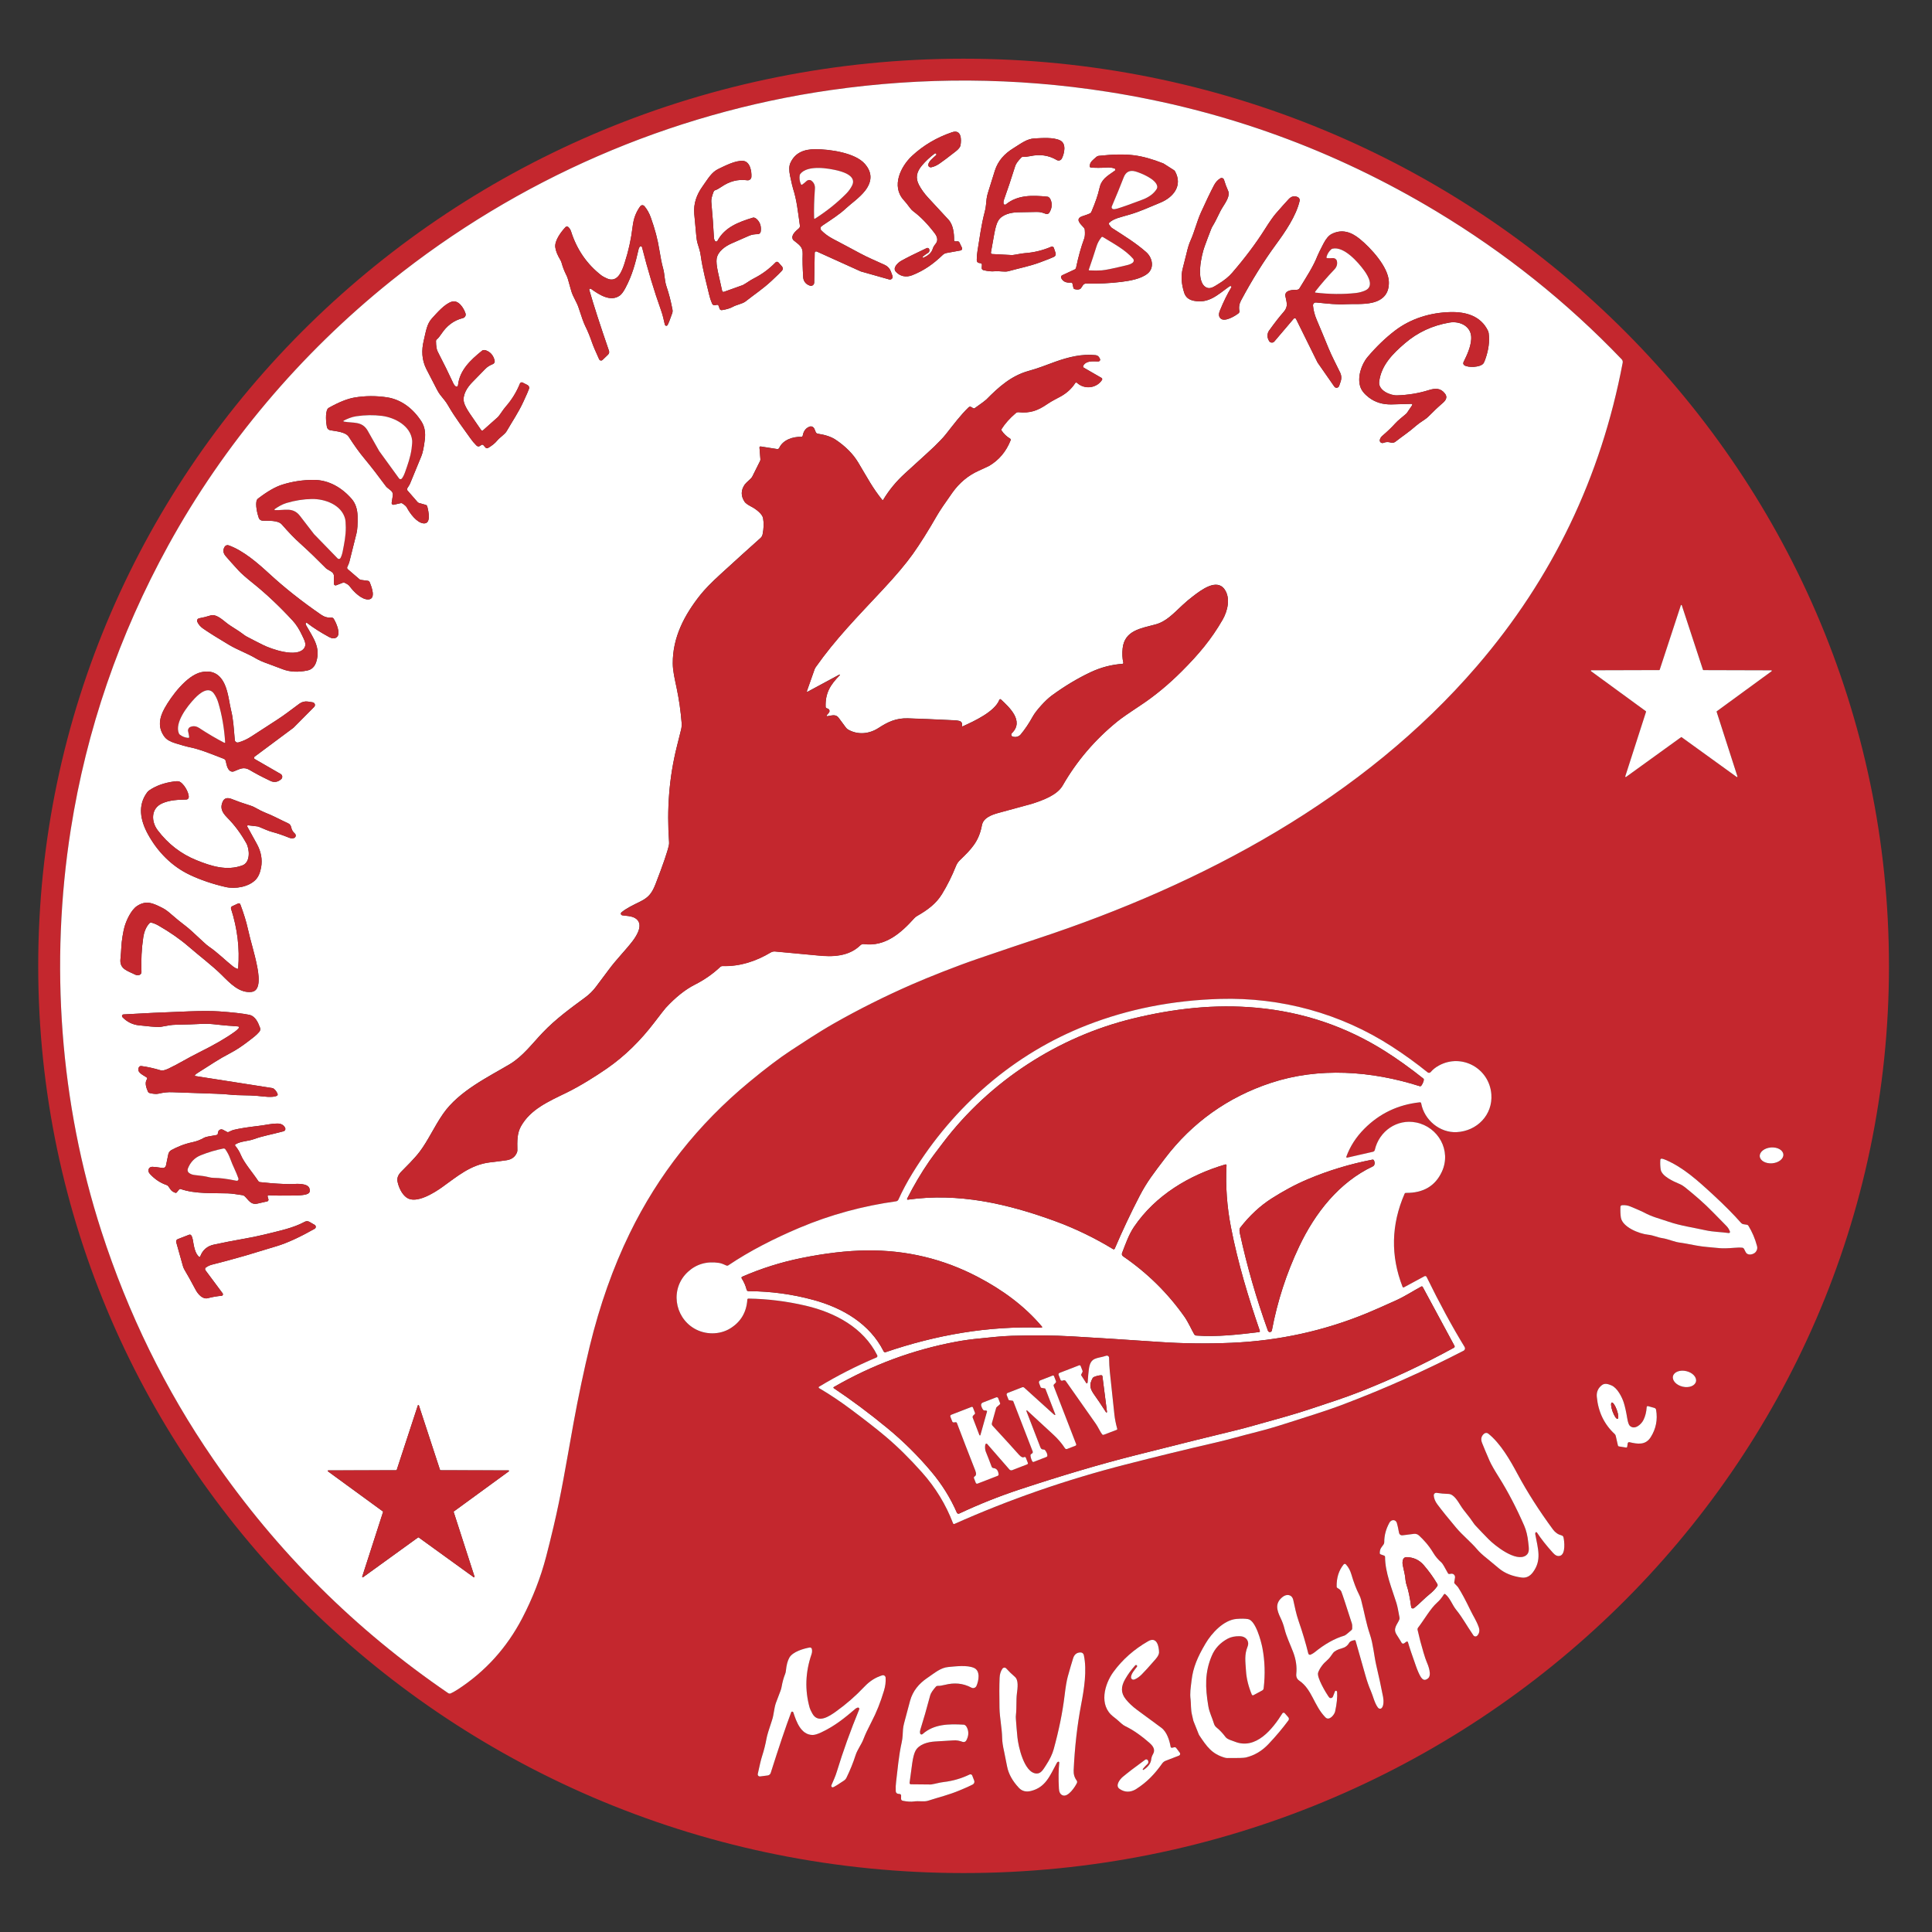 <?xml version="1.0" encoding="UTF-8"?>
<svg id="Ebene_1" xmlns="http://www.w3.org/2000/svg" width="1000" height="1000" version="1.1" viewBox="0 0 1000 1000">
  <rect x="0" y="0" width="1000" height="1000" fill="#333333" stroke="none"/>
  <!-- Generator: Adobe Illustrator 29.4.0, SVG Export Plug-In . SVG Version: 2.1.0 Build 152)  -->
  <path d="M977.73,499.94c0,259.33-214.44,469.55-478.97,469.55S19.78,759.26,19.78,499.94C19.78,240.61,234.22,30.38,498.75,30.38c264.53,0,478.97,210.23,478.97,469.55ZM233.35,876.47c1.19-.55,2.47-1.27,3.82-2.17,14.15-9.27,25.19-21.5,33.12-36.68,5.43-10.41,9.56-21.04,12.39-31.88,1.15-4.39,2.42-9.53,3.82-15.43,3.95-16.7,6.3-31.2,10.38-53.83,2.33-12.95,5.6-28.32,8.37-39.65,5.2-21.32,12.1-40.8,20.68-58.43,14.78-30.36,35.41-56.49,61.89-78.38,8.55-7.06,15.76-12.52,21.66-16.38,5.04-3.3,14.23-9.4,22.04-13.84,12.9-7.34,26.39-14.1,40.47-20.26,8.66-3.78,22.75-9.41,34.61-13.46,12.76-4.36,22.94-7.79,30.55-10.31,85.55-28.26,168.28-72.36,227.37-141.07,39.07-45.44,64.2-97.76,75.39-156.98.12-.64-.08-1.3-.53-1.77-28.4-29.67-60.39-55.2-95.96-76.59-52.8-31.75-109.53-52.37-170.21-61.87-47.61-7.44-95.38-7.73-143.32-.86-83.22,11.92-162.01,46.21-227.64,98.92-46.77,37.56-86.33,84.36-115.12,136.7-25.51,46.41-42.33,95.4-50.47,146.97-10.96,69.48-5.63,141.76,15.84,208.06,13.81,42.67,33.08,81.97,57.81,117.88,33.01,47.94,73.57,88.34,121.68,121.19.4.28.92.32,1.37.11ZM881.7,346.86c-.11,0-.21-.07-.24-.18l-10.95-33.38c-.05-.13-.2-.2-.33-.15-.07.03-.13.08-.15.15l-10.95,33.38c-.03.1-.13.18-.24.18l-35.14.1c-.14,0-.26.11-.26.25,0,.08.04.16.11.21l28.37,20.72c.09.07.13.18.09.29l-10.76,33.44c-.04.14.03.28.16.32.08.03.16.01.23-.04l28.48-20.57c.09-.07.21-.07.31,0l28.48,20.57c.12.08.28.06.36-.06.05-.07.06-.15.04-.23l-10.76-33.44c-.04-.11,0-.22.09-.29l28.37-20.72c.12-.08.14-.24.06-.36-.05-.07-.13-.11-.21-.11l-35.14-.1ZM696.85,598.75c1.93-5.34,5.03-10.17,9.32-14.48,7.88-7.93,17.47-12.5,28.75-13.7.32-.03.61.18.67.5,1.58,8.71,9.71,15.37,18.38,14.94,10.53-.53,18.76-8.93,17.94-19.61-1.03-13.41-15.28-21.3-27.08-14.9-1.76.96-3.19,2.1-4.31,3.42-.4.48-1.11.54-1.6.15-5.83-4.71-12-9.16-18.49-13.37-26.54-17.18-57.37-25.52-88.88-24.64-24.57.7-47.58,5.23-69.02,13.61-37.7,14.73-68.87,41.86-90.22,76.58-2.84,4.62-5.27,9.18-7.29,13.68-.22.48-.67.82-1.19.89-17.08,2.36-34.05,6.94-50.12,13.74-12.91,5.47-25.47,11.82-36.74,19.4-.3.2-.68.23-1.01.09-1.14-.49-2.39-1.14-3.81-1.35-6.33-.96-11.7.59-16.09,4.63-9.25,8.51-7.09,23.2,3.25,29.3,5.62,3.32,13.1,3.41,18.68-.04,5.46-3.38,8.4-8.35,8.83-14.93.02-.28.25-.5.53-.49,9.96.14,19.91,1.38,29.84,3.71,14.99,3.53,29.71,11.28,36.87,25.64.21.42.04.93-.38,1.14-.01,0-.03.01-.04.02-10.2,4.28-20.09,9.32-29.67,15.1-.2.13-.27.39-.14.59.04.06.09.11.15.15,5.38,3.16,10.77,6.75,16.15,10.76,7.76,5.79,13.79,10.5,18.12,14.15,6.27,5.29,12.59,11.51,18.97,18.68,7.04,7.91,12.41,16.71,16.09,26.4.11.28.42.41.7.31,0,0,.01,0,.02,0,28.29-12.62,57.77-22.86,88.44-30.72,16.62-4.26,32.16-8.05,46.61-11.37,6.88-1.58,14.12-3.71,21.96-5.67,4.48-1.12,9.91-2.72,16.31-4.79,9.96-3.23,18.55-5.76,28.3-9.46,21.02-7.98,41.66-17.19,61.91-27.64.67-.35.94-1.17.59-1.84-.02-.03-.03-.06-.05-.09-6.48-10.61-13.04-22.7-19.67-36.28-.19-.4-.67-.56-1.06-.37-.01,0-.02.01-.03.02l-10.65,5.75c-.24.13-.54.04-.67-.19,0-.02-.02-.04-.03-.05-6.27-16.1-5.93-32.17,1.05-48.21.11-.26.37-.43.65-.43,8.99.1,15.2-3.54,18.63-10.93,5.08-10.97-1.85-23.19-13.29-25.51-9.85-2-19.15,4.42-21.41,14.2-.11.48-.48.85-.96.96l-13.37,3.05c-.2.04-.39-.08-.43-.27-.01-.07-.01-.13.01-.2ZM923.06,597.53c-.18-2.26-3.06-3.88-6.43-3.61s-5.95,2.33-5.77,4.59,3.06,3.88,6.43,3.61c3.37-.27,5.95-2.33,5.77-4.59ZM860.11,599.71c-.37-.05-.7.22-.74.58,0,.02,0,.03,0,.05-.11,1.75-.05,3.42.2,5,.55,3.48,6.7,6.19,9.65,7.43,1.05.44,2.03,1.03,2.91,1.74,4.91,3.99,9.81,8.09,14.76,13.21,3.26,3.38,5.42,5.57,6.47,6.59.93.9,1.61,1.94,2.04,3.12.12.3-.04.63-.34.75-.09.04-.2.05-.3.03-3.99-.57-7.86-.53-12.09-1.46-6.51-1.43-12.91-2.32-18.98-4.4-5.56-1.89-8.38-2.42-13-4.9-.72-.39-3.01-1.38-6.86-3-1.34-.56-2.77-.77-4.31-.63-.44.04-.78.4-.8.84-.08,2.25,0,4.1.24,5.56.83,4.91,9.35,8.36,14.14,8.86,2.73.27,4.72,1.38,7.21,1.75,3.24.48,6.45,2.12,9.88,2.43.54.05,3.13.52,7.77,1.41,3.99.76,7.52.86,11.92,1.34,1.68.18,4.33.13,7.96-.17,1.78-.15,3.08-.17,3.9-.06.45.06.83.34,1.03.75.43.92.75,1.54.97,1.85,1.16,1.69,4.05.85,5.02-.39.74-.94.96-1.95.67-3.03-1.02-3.84-2.52-7.37-4.5-10.57-.15-.25-.41-.41-.69-.46l-1.87-.29c-.46-.07-.88-.3-1.18-.64-3.78-4.31-8.56-9.13-14.33-14.46-8.62-7.96-15.63-14.22-24.6-18.14-.9-.39-1.62-.63-2.16-.7ZM865.93,712.33c-.52,2.22,1.73,4.64,5.02,5.41h0c3.29.76,6.37-.42,6.89-2.64h0c.52-2.22-1.73-4.64-5.02-5.41h0c-3.29-.76-6.37.42-6.89,2.64h0ZM842.25,748.86l.27-1.78c.06-.4.44-.68.84-.62.02,0,.04,0,.06.01,4.23.98,8.32,1.67,11.02-2.62,2.72-4.33,3.64-9.03,2.77-14.12-.08-.48-.43-.87-.9-1l-3.26-.91c-.31-.08-.62.1-.7.4,0,.04-.02.07-.02.11-.16,2.47-.7,4.66-1.63,6.57-1.2,2.47-4.63,5.41-7.11,3.08-.55-.52-1-1.84-1.34-3.97-.54-3.3-1.15-6-1.81-8.1-.88-2.75-3.3-7.58-6.33-8.82-1.64-.68-3.41-1.34-4.97-.14-1.98,1.55-2.86,3.56-2.62,6.05.72,7.77,3.81,14.18,9.24,19.24.28.25.47.58.55.95l1.13,4.94c.06.28.29.5.58.54l3.69.58c.26.04.5-.14.55-.39ZM794.75,793.32c.11-.23.38-.33.61-.22.08.04.14.09.19.16,2.13,3.26,4.9,6.77,8.31,10.53,1.08,1.19,2.36,2,3.82,1.44,2.74-1.04,2.09-7.42,1.59-9.52-.11-.46-.47-.83-.93-.95-1.83-.47-3.33-1.5-4.51-3.09-7.15-9.73-13.27-19.31-18.36-28.76-3.85-7.16-8.78-15.79-15.1-20.84-.63-.5-1.52-.5-2.15,0-1.51,1.22-1.88,2.82-1.09,4.79,1,2.51,2.28,5.57,3.85,9.17.84,1.91,2.47,4.79,4.9,8.64,4.62,7.34,8.97,15.68,13.06,25.02,1.06,2.42,1.76,5.36,2.12,8.83.27,2.66.81,5.13-1.15,6.55-5.18,3.76-16.26-5.15-19.46-8.41-2.23-2.26-4.44-4.57-6.63-6.92-.46-.48-.86-1-1.22-1.56-2.05-3.19-4.77-6.01-6.42-8.65-1.77-2.84-3.78-6.19-6.42-6.26-2.12-.05-4.18-.24-6.18-.56-.69-.11-1.34.36-1.45,1.05-.02.1-.02.2-.01.29.12,1.58.74,3.11,1.86,4.6,2.38,3.19,5.63,7.22,9.73,12.09,3.45,4.08,7.54,7.26,10.91,11.26,1.13,1.34,2.85,2.93,5.18,4.77.76.61,2.78,2.28,6.04,5.01,3.03,2.53,6.96,4.12,11.78,4.76,2.31.3,4.25-.61,5.83-2.73,4.65-6.25,2.62-12.11,1.21-19.73-.04-.26,0-.51.1-.76ZM728.73,850.01c.68,2.43,2.08,6.61,4.21,12.56.85,2.37,1.64,4.15,2.37,5.32,1.07,1.72,2.17,2.13,3.77.87,2.14-1.68.18-6.69-.8-8.92-.31-.7-.79-2.16-1.47-4.38-1.19-3.94-2.23-7.92-3.12-11.93-.08-.34,0-.7.22-.97,3.15-4.08,6.47-10.01,9.91-13.05,1.28-1.13,2.44-2.55,3.5-4.24.15-.24.46-.31.69-.16.02.01.04.03.05.04,2.6,2.21,3.53,5.52,5.62,8.1,3.28,4.06,4.94,7.37,8.92,13.24.4.58,1.19.73,1.77.34.08-.05.15-.11.21-.18,1.15-1.22,1.39-2.74.72-4.56-1.26-3.45-2.74-5.46-4.25-8.63-2.44-5.09-4.55-9.03-6.34-11.8-.19-.3-.8-.96-1.83-2-.16-.16-.24-.38-.2-.6l.39-2.47c.15-.95-.5-1.84-1.45-1.99-.16-.03-.32-.03-.49,0l-.97.13c-.3.04-.59-.11-.74-.38-1.75-3.28-2.87-5.13-3.36-5.55-1.72-1.49-3.14-3.17-4.25-5.02-2.38-3.98-5.06-6.82-7.4-8.99-.69-.64-1.64-.95-2.58-.83l-5.97.76c-.83.11-1.6-.45-1.76-1.28-.42-2.35-.8-4.06-1.13-5.13-.27-.89-1.04-1.49-1.86-1.45-.88.04-1.56.52-2.05,1.42-1.77,3.28-2.64,6.61-2.61,9.99,0,.43-.13.84-.37,1.18-1.01,1.47-1.94,2.05-1.95,4.52,0,.27.17.5.42.59l1.8.64c.31.11.52.41.52.73,0,8.1,3.69,16.74,5.88,23.82.68,2.22.99,4.43,1.59,7.49.07.39.03.79-.12,1.16-1.07,2.54-3.41,4.53-1.41,7.68,1.55,2.43,2.41,3.83,2.59,4.19.22.45.76.63,1.21.41.04-.02.08-.04.12-.07l1.19-.85c.23-.16.55-.1.71.13.03.04.05.09.07.14ZM690.96,875.47l-1.02,2.67c-.25.64-.97.97-1.62.73-.16-.06-.43-.36-.81-.89-1.12-1.6-6.09-9.79-5.26-12.22.81-2.37,2.8-4.85,4.61-6.34,1.41-1.17,2.09-2.48,3.15-3.85.83-1.06,2.68-1.91,4.56-2.39,1.7-.45,2.96-1.41,3.77-2.88.36-.65,1.27-1.1,2.75-1.35.24-.04.48.11.55.34.42,1.36,2.12,7.35,5.1,17.95.85,3.03,1.79,5.72,2.82,8.07,1.12,2.54,1.88,6.24,3.62,8.53.43.58,1.14.79,1.65.49,1.48-.84,1.38-4.23,1.05-5.94-1.1-5.64-2.25-10.99-3.45-16.04-1.19-5.02-1.67-11.26-3.28-16.06-2.15-6.38-2.75-10.76-4.66-18.22-.24-.91-.57-1.79-1-2.62-1.47-2.84-2.82-6.39-4.07-10.65-.56-1.94-1.49-3.63-2.78-5.05-.29-.32-.79-.35-1.12-.05-.03.03-.06.05-.08.08-2.51,3.1-3.71,6.95-3.6,11.54,0,.26.15.5.39.63,1.08.59,1.76,1.21,2.03,1.88.61,1.52,2.42,7.02,5.45,16.48.18.55.24,1.45.18,2.68-.02.28-.14.55-.35.74-2.01,1.78-3.23,2.73-3.65,2.86-5.07,1.5-10.23,4.39-15.47,8.66-.5.41-1.18.82-2.03,1.21-.44.2-.97,0-1.17-.44-.02-.05-.04-.11-.06-.17-1.26-5.18-2.94-10.81-5.04-16.89-1.3-3.78-1.84-6.92-2.75-10.83-.66-2.83-3.35-3.26-5.5-1.55-4.03,3.2-3.1,6.72-1,11.02.84,1.72,1.52,3.62,2.03,5.69.97,3.92,2.98,7.99,4.48,11.98,1.42,3.79,1.94,7.5,1.57,11.1-.16,1.56.34,2.72,1.51,3.52,6.73,4.59,7.54,12.87,13.57,19.03,1.94,1.98,4.65-1.33,5.02-3.06.88-4,1.22-7.36,1.01-10.1-.02-.2-.12-.38-.3-.52-.23-.18-.56-.13-.74.1-.03.04-.06.09-.08.13ZM663.76,886.85c-5.09,8.12-13.76,19.1-24.77,14.57-1.03-.42-3.71-1.09-4.61-2.3-1.45-1.95-3.03-3.62-4.73-5.01-.61-.5-1.06-1.17-1.29-1.93-1-3.33-2.37-5.76-2.93-9.09-1.63-9.73-1.85-17.52,1.82-26.12,1.6-3.76,4.33-6.69,8.18-8.77,1.77-.96,3.93-1.39,6.49-1.3,3.07.1,4.91,2.64,3.84,5.34-1.72,4.32-1.16,7.53-.82,12.72.26,3.91,1.26,7.96,3,12.16.13.31.48.45.79.33.02,0,.04-.02.06-.03l4.54-2.45c.41-.22.68-.62.73-1.08.85-7.25.64-14.22-.64-20.92-.68-3.57-3.49-14.27-7.46-14.93-1.56-.26-3.55-.29-5.97-.09-6.59.56-12.84,7.33-16.04,12.78-4.08,6.95-6.38,12.26-7.17,18.82-.53,4.41-.98,6.74-.52,10.25.22,1.69.06,5.1.68,7.65.01.03.25,1.09.73,3.18.02.06.03.12.06.18l2.82,7.06c.03.08.08.16.13.23,3.93,5.89,6.52,9.72,13.27,11.67.42.12.86.18,1.3.19,5.4.05,8.6-.04,9.61-.29,4.42-1.06,8.31-3.36,11.67-6.9,3.9-4.11,7.35-8.2,10.35-12.29.36-.49.34-1.16-.06-1.63l-1.84-2.1c-.28-.32-.76-.35-1.08-.07-.06.05-.1.11-.14.17ZM591.5,915.97c-.13-.26.69-1.24,2.47-2.95.41-.39.54-.99.34-1.51l-.11-.28c-.18-.48-.72-.71-1.2-.53-.08.03-.15.07-.21.12-5.31,3.87-9.21,6.85-11.68,8.93-1.5,1.26-3.9,4.45-1.71,6.09,2.58,1.92,5.74,2.06,8.72.16,5.68-3.62,9.67-7.87,13.49-13.27.43-.61,1.03-1.08,1.72-1.34l6.93-2.68c.5-.2.75-.76.55-1.26-.03-.08-.07-.16-.13-.23l-1.84-2.46c-.24-.31-.63-.46-1.01-.38l-1.14.27c-.34.08-.68-.14-.76-.48,0-.01,0-.02,0-.03-.57-3.31-1.93-7.75-4.88-9.9-4.04-2.95-8.21-6.02-12.51-9.21-2.3-1.72-4.23-3.54-5.8-5.47-2.65-3.27-2.56-6.5-.39-10.32,1.44-2.54,3.19-4.96,5.27-7.24.19-.22.52-.24.75-.06l.02.02c.23.19.28.54.1.78-1.04,1.39-3.39,3.97-3,5.77.14.64.82,1.03,1.52.87.07-.02.14-.04.21-.07,1.27-.51,2.5-1.36,3.71-2.56,1.47-1.45,3.85-4.08,7.17-7.89,1.23-1.42,1.85-2.59,1.85-3.53-.02-3.08-1.11-8.42-5.6-5.85-7.3,4.17-13.31,9.47-18.03,15.93-4.6,6.3-7.75,17.32.06,23.21,1.2.9,2.55,2.05,4.06,3.45.64.59,1.35,1.08,2.13,1.46,3.98,1.91,8.23,4.87,12.75,8.9,2.04,1.82,2.56,3.62,1.56,5.41-.56,1-.87,1.89-.95,2.66-.2,2.13-1.53,3.99-4,5.59-.14.08-.31.04-.39-.09,0,0,0,0,0-.01ZM409.7,885.99c.32-.16.71-.04.88.28.02.03.03.06.04.1,1.55,4.73,3.9,11.51,9.86,11.64,1.09.03,2.64-.43,4.64-1.37,6.88-3.24,11.94-7.31,17.75-12.29.19-.16.52-.32.99-.49.35-.13.74.06.86.41.06.16.05.33-.01.48-4.54,11.04-8.4,21.77-11.58,32.21-.88,2.87-1.68,4.38-2.79,7.02-.18.43,0,.92.38,1.09.04.02.08.03.13.04.67.14,3.6-1.96,6-3.52.53-.35.96-.83,1.25-1.4,1.91-3.9,3.47-7.77,4.7-11.61.99-3.1,2.98-5.44,4.15-8.51.86-2.26,2.19-5.1,3.97-8.52,2.86-5.46,4.76-10.39,6.62-16.47.71-2.32.99-4.57.84-6.74-.05-.74-.69-1.3-1.44-1.25-.11,0-.22.03-.33.06-3.6,1.15-6.44,2.93-9.42,6.08-4.44,4.7-9.31,8.94-14.61,12.72-3.35,2.38-9.15,6.35-12.12,1-.75-1.35-1.22-2.36-1.4-3.01-2.55-9.16-2.24-18.38.95-27.66.32-.93.38-1.84.19-2.75-.11-.53-.62-.87-1.15-.78-3.24.57-8.73,2.19-10.47,5.19-.93,1.6-1.54,3.88-1.82,6.81-.06.61-.21,1.22-.43,1.79-.78,1.98-1.37,4.12-1.77,6.43-.14.82-.36,1.62-.67,2.39-1.18,3.01-1.95,5.05-2.33,6.14-.99,2.9-1.01,6.01-2,8.9-1.62,4.75-2.57,7.93-2.85,9.53-.52,2.91-1.28,5.93-2.28,9.05-.54,1.68-1.29,4.75-2.23,9.2-.13.58.25,1.16.84,1.28.12.03.24.03.36.02l3.96-.51c.73-.09,1.33-.6,1.55-1.3,4.27-13.52,7.79-23.94,10.55-31.27.09-.23.16-.37.23-.41ZM547.62,911.89c.23-.11.5,0,.61.22.04.07.05.16.04.24-.4,3.88-.46,8.36-.18,13.43.08,1.61.57,3.04,2.06,3.53,2.79.93,6.3-4.45,7.24-6.4.21-.43.16-.94-.12-1.32-1.13-1.52-1.65-3.27-1.55-5.25.57-12.08,1.86-23.39,3.86-33.95,1.53-7.99,3.13-17.82,1.4-25.73-.17-.79-.87-1.35-1.67-1.35-1.95,0-3.24,1.01-3.87,3.04-.81,2.58-1.74,5.77-2.79,9.56-.55,2.02-1.1,5.29-1.64,9.81-1.04,8.63-2.92,17.86-5.63,27.7-.7,2.54-2.01,5.28-3.93,8.2-1.47,2.24-2.61,4.49-5.02,4.36-6.4-.35-9.39-14.27-9.82-18.82-.31-3.16-.58-6.35-.8-9.57-.05-.66-.04-1.32.04-1.98.42-3.78.08-7.69.47-10.77.42-3.33.97-7.2-1.04-8.92-1.62-1.38-3.1-2.82-4.45-4.33-.47-.52-1.27-.56-1.79-.09-.07.07-.14.14-.2.22-.9,1.3-1.39,2.89-1.46,4.75-.16,3.99-.18,9.17-.06,15.53.11,5.35,1.28,10.41,1.38,15.64.03,1.76.37,4.08,1.01,6.97.21.95.72,3.52,1.54,7.71.76,3.88,2.82,7.59,6.16,11.14,1.6,1.69,3.69,2.2,6.26,1.55,7.56-1.92,9.68-7.77,13.38-14.58.13-.23.32-.41.56-.52ZM503.24,919.06c-.21-.53-.8-.78-1.33-.58-.02,0-.04.02-.07.03-4.28,2.06-8.75,3.35-13.41,3.89-2.26.27-4.18.9-6.28,1.23-.17.02-.35.04-.52.04l-10.17-.1c-.38,0-.69-.32-.68-.7,0-.03,0-.06,0-.09.45-3.49.9-6.85,1.36-10.06.44-3.06,1.01-5.24,1.72-6.53,1.86-3.41,6.51-4.59,10.18-4.79,2.83-.16,5.98-.35,9.44-.57,1.87-.11,3,.16,4.79.78.71.24,1.49-.06,1.85-.72,1.14-2.08,1.36-4.09.64-6.05-.5-1.38-1.18-2.09-2.01-2.14-7.79-.45-15.43-.32-21.26,4.89-.31.28-.8.26-1.08-.05-.09-.1-.16-.23-.18-.37-.12-.6-.09-1.18.1-1.76,1.6-5.12,3.31-11.07,5.13-17.87.3-1.13,1.29-2.65,2.98-4.54.24-.27.59-.41.96-.39.81.06,2.03-.12,3.66-.52,4.81-1.21,9.29-.93,13.75,1.45.92.49,2.05.14,2.54-.78.02-.03.03-.07.05-.1,1.19-2.65,2.16-7.82-1.25-9.33-3.58-1.59-9.51-.81-13.28-.48-3.99.35-6.71,2.79-10.98,5.71-4.11,2.81-7.42,6.53-8.86,11.84-.59,2.19-1.62,6.05-3.09,11.59-.6,2.3-.62,3.9-.75,6.34-.06,1.15-.21,2.29-.46,3.41-1.64,7.48-2.09,14.07-2.91,20.49-.21,1.63-.27,3.22-.19,4.76.06,1.35.95,1.51,2.04,1.59.42.03.75.38.74.81l-.03,1.63c0,.5.34.94.83,1.05,2.32.49,4.33.61,6.02.35,2.21-.33,5.14.28,7.04-.33,5.94-1.92,10.73-3,16.3-5.33,3.71-1.56,6.03-2.6,6.97-3.13.69-.39.98-1.22.7-1.96l-1.01-2.6Z" fill="#c4272e"/>
  <path d="M233.35,876.47c-.44.21-.97.17-1.37-.11-48.11-32.85-88.67-73.25-121.68-121.19-24.73-35.91-44-75.21-57.81-117.88-21.46-66.3-26.79-138.58-15.84-208.06,8.14-51.57,24.97-100.56,50.47-146.97,28.78-52.34,68.35-99.14,115.12-136.7,65.63-52.7,144.42-86.99,227.64-98.92,47.94-6.87,95.71-6.58,143.32.86,60.68,9.5,117.42,30.12,170.21,61.87,35.57,21.4,67.56,46.93,95.96,76.59.45.47.65,1.13.53,1.77-11.2,59.21-36.33,111.54-75.39,156.98-59.09,68.71-141.82,112.81-227.37,141.07-7.61,2.51-17.79,5.95-30.55,10.31-11.86,4.05-25.95,9.68-34.61,13.46-14.08,6.16-27.57,12.91-40.47,20.26-7.81,4.44-17,10.54-22.04,13.84-5.89,3.85-13.11,9.31-21.66,16.38-26.48,21.89-47.11,48.02-61.89,78.38-8.59,17.63-15.48,37.11-20.68,58.43-2.77,11.34-6.03,26.7-8.37,39.65-4.08,22.63-6.42,37.13-10.38,53.83-1.4,5.9-2.67,11.05-3.82,15.43-2.83,10.84-6.96,21.47-12.39,31.88-7.92,15.18-18.96,27.41-33.12,36.68-1.36.89-2.63,1.61-3.82,2.17ZM477.44,133.24c-.08-.28.92-1.09,2.99-2.43.47-.31.72-.87.62-1.43l-.06-.3c-.09-.5-.57-.84-1.08-.75-.08.01-.16.04-.24.08-5.95,2.8-10.33,4.98-13.15,6.56-1.71.96-4.68,3.64-2.83,5.66,2.17,2.38,5.25,3.1,8.53,1.8,6.26-2.49,10.97-5.91,15.74-10.48.54-.52,1.22-.87,1.95-1l7.31-1.33c.53-.1.88-.61.78-1.14-.02-.08-.04-.16-.08-.24l-1.34-2.77c-.17-.35-.53-.57-.91-.56l-1.18.04c-.35,0-.64-.27-.65-.62,0-.01,0-.02,0-.03.06-3.35-.43-7.97-2.93-10.64-3.41-3.66-6.93-7.46-10.55-11.4-1.94-2.12-3.49-4.27-4.66-6.46-1.99-3.71-1.29-6.87,1.55-10.21,1.89-2.23,4.07-4.27,6.54-6.12.23-.18.56-.14.75.08l.02.02c.2.24.17.58-.06.79-1.28,1.17-4.07,3.25-4.03,5.1.02.66.61,1.17,1.33,1.14.07,0,.14-.01.21-.02,1.34-.26,2.72-.87,4.13-1.81,1.71-1.15,4.55-3.29,8.52-6.4,1.48-1.16,2.31-2.2,2.49-3.11.56-3.04.49-8.49-4.4-6.81-7.95,2.72-14.85,6.8-20.7,12.25-5.71,5.32-10.88,15.54-4.32,22.8,1.01,1.11,2.12,2.5,3.33,4.15.51.7,1.13,1.32,1.82,1.84,3.55,2.62,7.16,6.33,10.85,11.14,1.66,2.17,1.84,4.04.52,5.61-.74.87-1.21,1.69-1.43,2.44-.6,2.06-2.26,3.63-4.98,4.73-.15.06-.32-.01-.37-.16,0,0,0-.01,0-.02ZM545.48,128.33c-.18-.53-.76-.82-1.3-.64-.02,0-.05.02-.07.03-4.36,1.87-8.88,2.98-13.56,3.32-2.28.18-4.22.72-6.34.97-.17.02-.35.02-.52.02l-10.15-.53c-.38-.02-.67-.35-.65-.74,0-.03,0-.06.01-.09.59-3.47,1.19-6.8,1.79-9.98.57-3.05,1.23-5.2,2-6.46,2-3.32,6.71-4.31,10.37-4.36,2.84-.03,5.99-.09,9.45-.17,1.87-.03,2.99.3,4.75.98.7.28,1.49.01,1.88-.63,1.23-2.03,1.53-4.04.9-6.02-.45-1.4-1.08-2.14-1.92-2.22-7.77-.79-15.4-.97-21.46,3.98-.33.27-.81.22-1.08-.11-.09-.11-.14-.23-.16-.37-.1-.6-.04-1.19.17-1.76,1.82-5.05,3.79-10.93,5.89-17.64.35-1.12,1.4-2.58,3.16-4.4.25-.26.61-.39.97-.35.8.1,2.03-.02,3.69-.36,4.85-1.01,9.32-.54,13.67,2.03.89.52,2.04.23,2.57-.67.02-.03.04-.07.06-.1,1.3-2.59,2.49-7.71-.85-9.36-3.51-1.76-9.47-1.22-13.24-1.05-3.99.19-6.83,2.5-11.22,5.23-4.23,2.63-7.7,6.22-9.36,11.47-.68,2.16-1.87,5.97-3.57,11.44-.71,2.27-.8,3.87-1.02,6.3-.11,1.14-.31,2.27-.6,3.38-1.96,7.42-2.7,13.98-3.78,20.36-.28,1.62-.41,3.2-.39,4.74.02,1.35.89,1.55,1.98,1.67.42.05.73.42.69.85l-.1,1.62c-.03.5.3.96.79,1.09,2.3.59,4.3.79,6,.61,2.22-.24,5.13.5,7.04-.04,6.02-1.66,10.85-2.53,16.52-4.63,3.77-1.4,6.14-2.34,7.1-2.83.7-.36,1.04-1.18.78-1.93l-.89-2.64ZM422.77,130.19l22.71,10.27c.1.04.2.08.3.1l14.49,4.09c.74.2,1.51-.23,1.71-.97.08-.28.07-.57-.03-.84l-.86-2.35c-.54-1.46-1.63-2.65-3.03-3.31-4.81-2.25-8.66-3.77-12.9-6.06-4.87-2.64-9.53-5.11-13.96-7.43-2.38-1.25-4.41-2.73-6.11-4.46-.5-.52-.56-1.33-.13-1.91.08-.11.41-.36.98-.75,4.21-2.83,8.63-5.62,11.96-8.77,2.27-2.16,7.04-5.44,9.88-9.11,3.75-4.87,3.69-9.51-.18-13.91-5.11-5.8-18.39-7.56-25.61-7.56-5.76.02-10.53,1.76-12.94,7.25-.68,1.55-.71,3.74-.11,6.55.74,3.51,1.25,5.7,1.54,6.59,1.96,6.11,2.46,11.56,3.54,19.15.08.54-.12,1.08-.53,1.43-1.61,1.4-4.17,3.5-3.15,5.64.11.22.26.41.44.57,2.58,2.17,4.81,3.16,4.67,7-.12,3.17-.03,7.23.28,12.18.11,1.72,1.15,3.24,2.72,3.95l.6.26c.84.38,1.83.01,2.22-.83.09-.21.14-.43.15-.66l.26-15.44c0-.42.35-.75.77-.75.11,0,.22.03.31.07ZM555.11,146.81l.52,2.29c.06.26.26.47.52.54,1.18.32,2.13.31,2.86-.03.18-.09.35-.23.47-.39l1.09-1.63c.35-.52.94-.82,1.57-.81,6.42.13,12.51-.16,18.26-.87,4.44-.56,10.02-1.51,13.48-4.21,3.8-2.98,2.64-8.34-.64-11.22-5.57-4.89-11.45-8.43-17.62-12.43-.48-.31-1.02-.96-1.62-1.94-.14-.24-.11-.54.09-.74,2.21-2.26,5.88-2.89,10.78-4.35,5.63-1.68,9.44-3.55,15.71-6.11,6.71-2.75,11.73-8.79,7.62-16.23-.14-.25-.34-.46-.58-.61l-5.29-3.37c-.06-.04-.13-.08-.2-.11-5.6-2.22-10.63-3.62-15.06-4.19-4.84-.63-10.93-.54-18.27.27-.52.06-1.01.28-1.4.63-1.99,1.81-3.29,2.58-3.34,4.77,0,.34.25.62.58.65,2.39.21,5.11.21,8.14,0,1.52-.11,2.89.06,4.1.49.34.12.52.49.4.83-.04.13-.13.24-.24.32-4.23,3.01-6.98,4.4-8.01,9.29-.65,3.08-2.03,7.09-4.13,12.04-.15.36-.43.64-.78.81-.89.4-2.07.84-3.57,1.31-4.48,1.41-1.34,4.04.51,6.11.25.28.4.63.43,1,.17,2.06.08,3.55-.27,4.49-1.64,4.42-3.05,9.47-4.23,15.14-.09.42-.36.76-.74.94l-6.46,3c-.53.25-.76.87-.51,1.4,0,0,0,0,0,0,.85,1.82,2.54,2.61,5.06,2.37.36-.03.7.21.78.57ZM402.92,135.85c-.38-.42-1.02-.46-1.44-.08-.02.02-.04.03-.05.05-3.3,3.41-7.04,6.17-11.22,8.28-2.04,1.04-3.61,2.29-5.47,3.33-.15.08-.31.15-.48.21l-9.57,3.42c-.36.12-.76-.07-.88-.43,0-.03-.02-.05-.02-.08-.79-3.43-1.52-6.73-2.21-9.9-.64-3.03-.86-5.27-.64-6.72.57-3.83,4.52-6.55,7.9-8.01,2.6-1.13,5.48-2.39,8.66-3.8,1.71-.75,2.87-.88,4.76-.93.75-.02,1.38-.57,1.49-1.3.35-2.35-.14-4.31-1.49-5.9-.95-1.12-1.82-1.55-2.62-1.31-7.47,2.27-14.58,5.03-18.26,11.94-.2.37-.66.52-1.03.32-.12-.06-.22-.16-.29-.28-.32-.52-.5-1.08-.52-1.68-.26-5.36-.71-11.54-1.36-18.55-.11-1.16.3-2.92,1.22-5.28.14-.33.42-.59.76-.69.77-.22,1.86-.81,3.25-1.76,4.09-2.79,8.39-4.08,13.4-3.39,1.03.14,1.97-.58,2.11-1.6,0-.04,0-.08.01-.12.2-2.9-.68-8.08-4.4-8.32-3.91-.26-9.2,2.53-12.62,4.15-3.62,1.71-5.34,4.94-8.33,9.15-2.89,4.06-4.7,8.7-4.22,14.18.2,2.26.57,6.24,1.11,11.94.23,2.37.76,3.87,1.49,6.2.34,1.1.59,2.22.74,3.36,1.05,7.59,2.9,13.93,4.36,20.23.36,1.6.86,3.12,1.47,4.53.53,1.24,1.42,1.09,2.46.77.41-.12.83.11.97.51l.54,1.54c.17.47.65.76,1.14.69,2.35-.34,4.27-.93,5.76-1.75,1.96-1.08,4.92-1.51,6.49-2.75,4.91-3.85,9.03-6.52,13.45-10.64,2.94-2.74,4.76-4.52,5.46-5.34.51-.6.5-1.49-.02-2.09l-1.84-2.09ZM636.96,148.04c.25,0,.46.21.46.46,0,.08-.02.16-.06.23-2.03,3.32-4,7.33-5.92,12.03-.61,1.48-.79,2.99.35,4.07,2.12,2.02,7.58-1.31,9.27-2.66.37-.3.55-.77.46-1.24-.37-1.86-.09-3.66.85-5.4,5.69-10.64,11.7-20.28,18.04-28.94,4.8-6.55,10.45-14.73,12.29-22.6.18-.78-.21-1.59-.93-1.93-1.76-.84-3.35-.48-4.79,1.08-1.84,1.98-4.04,4.45-6.62,7.42-1.36,1.58-3.26,4.29-5.68,8.13-4.63,7.33-10.28,14.85-16.93,22.55-1.72,2-4.07,3.9-7.05,5.72-2.28,1.39-4.28,2.93-6.4,1.78-5.62-3.05-2.35-16.88-.79-21.18,1.08-2.98,2.21-5.97,3.38-8.96.24-.62.54-1.21.89-1.77,2-3.23,3.37-6.9,5.04-9.51,1.8-2.83,3.95-6.08,2.88-8.49-.86-1.94-1.58-3.88-2.16-5.81-.2-.67-.91-1.05-1.58-.84-.09.03-.18.06-.26.11-1.37.79-2.49,2.01-3.35,3.66-1.85,3.53-4.09,8.19-6.71,13.98-2.2,4.87-3.31,9.94-5.46,14.69-.72,1.59-1.41,3.84-2.07,6.72-.22.95-.86,3.48-1.92,7.6-.98,3.83-.72,8.05.78,12.67.72,2.21,2.38,3.57,4.98,4.08,7.63,1.51,12.04-2.85,18.31-7.41.21-.15.46-.23.72-.23ZM304.98,149.78c.16-.32.55-.46.87-.3.04.02.07.04.1.06,4.05,2.87,9.98,6.91,14.83,3.47.9-.63,1.87-1.92,2.91-3.86,3.59-6.7,5.23-12.96,6.92-20.41.05-.24.22-.57.51-.98.21-.31.63-.39.94-.18.14.09.24.23.28.39,2.92,11.55,6.21,22.46,9.86,32.71,1.01,2.83,1.26,4.52,1.94,7.29.12.45.54.74.96.64.04-.01.08-.02.12-.04.62-.28,1.72-3.7,2.71-6.38.22-.6.28-1.24.17-1.87-.79-4.26-1.83-8.3-3.13-12.11-1.05-3.08-.85-6.14-1.73-9.29-.65-2.32-1.28-5.39-1.88-9.19-.96-6.08-2.36-11.16-4.49-17.15-.81-2.28-1.92-4.25-3.33-5.9-.48-.57-1.33-.64-1.9-.16-.09.07-.16.15-.23.24-2.2,3.07-3.42,6.18-3.94,10.48-.76,6.41-2.15,12.71-4.15,18.89-1.27,3.9-3.56,10.53-9.12,8.01-1.41-.64-2.38-1.17-2.91-1.59-7.5-5.82-12.73-13.41-15.69-22.75-.3-.93-.79-1.71-1.48-2.32-.4-.36-1.01-.33-1.38.06-2.26,2.38-5.7,6.94-5.31,10.38.21,1.84,1.07,4.02,2.59,6.55.32.53.56,1.1.72,1.69.55,2.05,1.35,4.12,2.41,6.22.38.74.67,1.51.89,2.31.84,3.11,1.44,5.22,1.79,6.31.93,2.91,2.76,5.42,3.69,8.33,1.53,4.77,2.66,7.88,3.38,9.34,1.32,2.65,2.5,5.52,3.55,8.61.57,1.67,1.8,4.57,3.69,8.7.25.54.89.78,1.43.53.11-.05.21-.12.3-.2l2.87-2.76c.53-.51.71-1.27.48-1.96-4.61-13.38-7.99-23.83-10.14-31.35-.06-.24-.08-.39-.06-.47ZM670.85,165.14l11.04,22.35c.05.1.1.19.16.27l8.61,12.36c.44.63,1.31.78,1.94.34.24-.17.42-.41.52-.68l.82-2.36c.51-1.47.42-3.08-.24-4.48-2.29-4.79-4.29-8.41-6.12-12.87-2.09-5.13-4.12-9.99-6.08-14.61-1.05-2.47-1.68-4.91-1.89-7.33-.06-.72.41-1.38,1.11-1.55.13-.04.55-.02,1.24.05,5.05.48,10.23,1.14,14.81.81,3.12-.22,8.9.27,13.41-.76,5.99-1.38,8.89-5.01,8.69-10.86-.27-7.73-9.41-17.52-15-22.1-4.45-3.64-9.25-5.32-14.6-2.6-1.5.77-2.92,2.43-4.24,4.98-1.65,3.18-2.64,5.21-2.99,6.07-2.37,5.97-5.43,10.5-9.41,17.04-.28.46-.78.76-1.32.77-2.13.06-5.44.06-6.01,2.36-.05.24-.06.48-.02.72.61,3.32,1.72,5.49-.84,8.37-2.1,2.37-4.61,5.57-7.5,9.6-1.01,1.4-1.16,3.24-.4,4.78l.29.58c.41.83,1.42,1.17,2.24.76.2-.1.39-.24.53-.42l10-11.76c.27-.32.75-.36,1.07-.08.08.07.14.15.19.24ZM270.52,198.02c-.51-.25-1.12-.04-1.37.46-.01.02-.02.05-.03.07-1.78,4.4-4.22,8.36-7.3,11.88-1.5,1.72-2.49,3.48-3.82,5.14-.11.13-.23.26-.36.38l-7.59,6.76c-.29.25-.72.23-.98-.06-.02-.02-.04-.04-.05-.07-2.02-2.89-3.93-5.67-5.75-8.36-1.73-2.57-2.77-4.56-3.12-5.99-.91-3.77,1.74-7.78,4.32-10.39,1.99-2.02,4.19-4.27,6.6-6.76,1.3-1.34,2.33-1.89,4.07-2.64.69-.3,1.07-1.04.89-1.77-.55-2.31-1.75-3.95-3.59-4.91-1.3-.68-2.27-.76-2.92-.23-6.08,4.9-11.63,10.13-12.46,17.91-.04.42-.42.73-.84.69-.14-.01-.27-.06-.38-.15-.49-.36-.86-.82-1.11-1.37-2.25-4.87-4.99-10.43-8.21-16.68-.54-1.04-.82-2.82-.85-5.35,0-.36.17-.71.45-.93.63-.49,1.42-1.44,2.36-2.85,2.75-4.12,6.25-6.93,11.15-8.16,1-.26,1.61-1.28,1.35-2.28,0-.04-.02-.07-.03-.11-.89-2.76-3.66-7.23-7.19-6.06-3.73,1.22-7.58,5.79-10.14,8.57-2.71,2.94-3.1,6.58-4.3,11.6-1.16,4.85-1.1,9.82,1.4,14.73,1.03,2.02,2.86,5.57,5.5,10.65,1.09,2.11,2.16,3.31,3.7,5.19.73.89,1.38,1.84,1.95,2.83,3.82,6.64,7.91,11.83,11.62,17.13.94,1.35,1.96,2.56,3.06,3.65.96.95,1.72.48,2.58-.2.33-.26.81-.22,1.09.1l1.07,1.22c.33.38.88.47,1.32.22,2.05-1.2,3.61-2.46,4.69-3.78,1.41-1.73,3.99-3.24,4.98-4.98,3.12-5.41,5.93-9.43,8.49-14.9,1.7-3.64,2.72-5.98,3.06-7,.25-.75-.09-1.57-.8-1.92l-2.5-1.25ZM730.93,209.75l-2.71,3.99c-.11.16-.24.31-.39.44-2.03,1.8-4.08,3.23-5.79,5.14-1.7,1.9-3.89,4-6.58,6.31-.64.55-1.07,1.24-1.27,2.05-.18.73.28,1.46,1.04,1.62.29.07.6.04.88-.08,1.14-.47,2.33-.54,3.57-.19,1.02.29,1.88.16,2.59-.4,3.83-2.99,7.15-5.12,10.68-8.26.82-.74,2.32-1.82,4.51-3.25.71-.46,1.37-1,1.96-1.6,2.79-2.83,5.22-5.13,7.29-6.88,1.67-1.42,2.65-3.08,1.18-4.94-2.26-2.87-4.89-2.86-8.51-1.72-5.09,1.59-10.5,2.48-16.23,2.67-3.57.12-9.84-2.57-9.3-7.05,1.05-8.58,7.1-14.59,13.37-19.95,6.56-5.63,14.22-9.19,22.98-10.68,5.62-.96,11.71,2.05,11.29,8.54-.27,4.23-2.09,8.05-3.99,11.96-.28.59-.08,1.29.48,1.63,2.09,1.3,7.97,1.05,9.7-.83.3-.33.65-1.04,1.04-2.13,1.76-4.9,2.37-9.44,1.82-13.63-.06-.47-.2-.93-.41-1.36-3.7-7.56-11.23-9.79-19.35-9.61-10.33.23-20.52,3.3-28.81,9.65-4.91,3.76-9.59,8.27-14.05,13.53-3.39,3.99-5.4,10.62-3.86,15.4.63,1.96,2.11,3.83,4.44,5.61,3.28,2.51,7.21,3.71,11.78,3.6,6.52-.16,9.92-.25,10.23-.28.25-.03.47.16.49.41,0,.11-.02.22-.08.31ZM434.67,349.51c.08-.09.07-.23-.01-.31-.06-.06-.16-.07-.24-.03l-16.42,8.86c-.13.06-.29.01-.36-.11-.03-.06-.04-.14-.01-.2l3.96-11.22c.15-.44.37-.85.64-1.23,10.18-14.46,21.2-25.66,34.75-40.17,6.74-7.21,11.89-13.33,15.47-18.35,3.79-5.32,7.98-12,12.58-20.02,1.29-2.24,3.93-6.17,7.93-11.79,3.63-5.09,8.15-8.85,13.57-11.3,3.31-1.5,5.11-2.33,5.39-2.5,5.16-3.04,8.88-7.48,11.18-13.31.12-.31,0-.65-.28-.82-1.79-1.06-3.27-2.47-4.44-4.24-.14-.2-.14-.46-.02-.66,1.78-2.84,4.25-5.62,7.42-8.33.4-.34.91-.5,1.43-.45,5.93.62,9.95-.81,14.93-4.26,2.34-1.62,5.14-2.92,7.04-3.99,3.12-1.77,5.57-4.05,7.35-6.84.18-.28.55-.36.83-.18.03.02.06.05.09.07,3.78,3.51,10.05,2.9,12.93-1.47.23-.35.13-.83-.22-1.06-.01,0-.02-.02-.04-.02l-9.15-5.28c-.37-.21-.49-.69-.27-1.06,0,0,0-.01,0-.02,1.6-2.58,4.47-2.23,7.8-2.17.5,0,.91-.4.92-.9,0-.15-.03-.3-.11-.44l-.34-.64c-.38-.7-1.07-1.16-1.86-1.25-7.08-.76-13.98.94-20.9,3.4-5.53,1.96-8.06,3.16-13.82,4.75-8.88,2.46-15.41,8.24-21.92,14.86-.43.44-2.41,1.91-5.93,4.4-.24.17-.56.19-.81.04l-1.1-.64c-.4-.23-.91-.17-1.24.15-4.17,4.02-7.45,8.43-11.81,13.95-1.85,2.35-3.62,3.96-5.97,6.36-.64.66-5.68,5.28-15.13,13.86-4.54,4.12-8.31,8.69-11.32,13.7-.09.16-.3.22-.46.12-.04-.02-.07-.05-.09-.08-5.01-6.23-7.23-10.68-12.37-19.26-2.66-4.44-6.56-8.39-11.7-11.84-2.22-1.49-5.32-2.54-9.28-3.13-.43-.07-.8-.33-1-.72-.16-.3-.37-.82-.64-1.58-.39-1.09-1.45-1.71-2.4-1.41-2.05.66-3.3,2.25-3.75,4.77-.06.35-.37.6-.72.58-4.27-.17-9.52,1.53-11.42,5.72-.19.41-.63.65-1.08.59l-8.55-1.34c-.29-.05-.55.15-.6.43,0,.04,0,.09,0,.13l.48,6.03c.03.33-.04.67-.19.97l-3.95,7.91c-.25.5-.59.95-1.01,1.32-1.64,1.47-2.61,2.42-2.91,2.85-2.08,2.97-2.13,5.95-.15,8.95.49.75,1.67,1.6,3.52,2.56,2.38,1.22,5.69,3.78,6.07,5.95.46,2.58.37,5.38-.25,8.41-.15.73-.53,1.4-1.09,1.89-5.2,4.63-12.09,10.85-20.65,18.68-4.72,4.31-8.22,7.91-10.51,10.79-8.29,10.45-14.32,21.98-14.24,35.43.02,3.9.98,7.83,2.01,12.75,1.22,5.79,2.07,11.75,2.57,17.87.1,1.16.02,2.33-.23,3.46-.06.27-.78,3.15-2.16,8.64-4.2,16.69-5.28,32.98-4.1,49.81.04.54,0,1.09-.12,1.62-.74,3.41-3.01,10.02-6.81,19.85-1.8,4.62-3.41,6.99-7.86,9.19-4.08,2.03-7.12,3.42-9.85,5.65-.37.31-.42.85-.12,1.22.14.16.33.27.54.31,1.67.25,4.7.3,6.59,1.41,4.76,2.79,1.14,8.8-1.27,11.96-3.62,4.73-8.38,9.46-12.18,14.61-.68.91-2.97,3.97-6.89,9.19-1.49,1.98-3.28,3.74-5.37,5.29-7.39,5.47-15.22,11.07-22.13,18.33-5.36,5.63-10.27,12.26-16.96,16.26-10.81,6.47-26.24,13.77-34.52,25.68-4.54,6.51-7.71,13.78-12.15,19.65-2.81,3.72-7.14,7.87-9.65,10.45-1.55,1.6-2.15,3.26-1.8,4.99.57,2.84,2.17,6.52,4.76,8.32,4.89,3.38,14.16-2.47,18.27-5.39,7.72-5.49,14.73-11.67,24.75-12.87,4.2-.5,7.1-.87,8.7-1.12,2.61-.4,4.38-1.73,5.31-3.98.16-.38.24-.78.23-1.19-.1-4.85-.14-8.82,1.89-12.43,4.94-8.74,14.03-12.71,23.53-17.34,6.95-3.38,15.11-8.51,20.88-12.5,9.4-6.5,17.51-14.56,24.65-23.93,3.36-4.4,5.32-6.91,5.89-7.53,5.07-5.47,10.07-9.46,15-11.96,4.94-2.5,9.32-5.55,13.14-9.15.34-.32.79-.49,1.26-.48,8.97.24,17.22-2.46,24.91-7.04.68-.4,1.47-.58,2.25-.51,13.42,1.24,20.77,1.93,22.03,2.06,7.69.84,16.13.56,22.09-5.26.5-.49,1.19-.72,1.88-.63,11.01,1.43,19.11-5.65,26.06-13.39.42-.46.91-.86,1.46-1.17,5.35-3.05,9.81-6.35,12.83-11.26,2.76-4.49,5.19-9.36,7.28-14.6.45-1.13,1.14-2.15,2.01-3,5.81-5.61,9.85-9.56,11.42-18.09.71-3.83,5.02-5.41,8.48-6.36,11.48-3.13,17.23-4.7,17.24-4.7,6-1.9,13.26-4.59,16.08-9.51,7.26-12.66,16.68-23.69,28.24-33.09,2.06-1.67,6.01-4.43,11.85-8.28,7.4-4.87,14.58-10.78,21.54-17.75,8.68-8.67,15.31-16.53,21.17-26.73,2.55-4.47,4.15-11.03,1.07-15.56-4.08-6.01-12.21.27-16.26,3.34-1.92,1.45-3.76,3-5.52,4.64-4.85,4.49-8.45,8.55-14.02,10.06-7.53,2.04-15.99,3.07-17.03,12.33-.3,2.71-.19,5.19.35,7.46.06.27-.1.54-.37.6-.03,0-.05.01-.08.01-5.71.4-11.21,1.85-16.5,4.34-6.8,3.21-13.52,7.25-20.17,12.13-3.28,2.42-8.14,7.87-9.72,10.74-1.98,3.59-4.07,6.7-6.29,9.36-.82.97-2.08,1.44-3.33,1.25l-.64-.1c-.59-.09-1-.65-.9-1.24.04-.24.15-.45.32-.62,6.5-6.24-1.38-13.43-5.68-17.43-.2-.19-.51-.18-.69.02-.04.05-.08.1-.1.16-2.39,6.14-12.86,10.97-19.03,13.77-.12.05-.26,0-.32-.13-.02-.05-.02-.1-.01-.15.16-.64.09-1.22-.2-1.73-.14-.25-.35-.45-.6-.58-.56-.3-1.63-.49-3.19-.57-10.24-.5-18.24-.84-24.01-1.01-6.18-.19-10.5,1.94-15.15,4.97-4.91,3.2-10.76,3.68-15.72.89-.46-.25-.86-.61-1.18-1.03-2.2-2.95-3.37-4.54-3.53-4.77-1.66-2.53-3.78-1.47-6.14-1.16-.17.02-.33-.1-.35-.28,0-.08.01-.17.07-.23l1.18-1.4c.12-.14.19-.31.23-.49.14-.89-.32-1.45-1.38-1.7-.34-.08-.58-.38-.6-.72-.27-7.25,2.54-11.57,7.33-16.42ZM210.84,252.69c.55-.85,1.14-1.71,1.5-2.6,3.01-7.34,4.92-12,5.75-13.98.7-1.67,1.3-4.53,1.8-8.57.45-3.7-.12-6.8-1.71-9.3-4.18-6.52-10.28-11.42-17.87-12.58-5.66-.85-11.25-.82-16.77.1-3.67.61-8.11,2.39-13.34,5.32-.26.15-.48.36-.64.6-1.26,1.97-.81,7.21-.35,9.35.19.85.86,1.5,1.71,1.66,3.02.56,7.94.84,9.58,3.38,2.9,4.5,5.55,8.19,7.96,11.07,3.78,4.52,7.78,9.78,11.36,14.64.13.18.29.34.46.48l2.09,1.69c.74.6,1.11,1.56.96,2.5l-.6,3.8c-.07.49.26.94.74,1.02.11.02.22.01.33-.01l3.64-.83c.27-.06.56-.01.8.14,1.22.77,1.99,1.47,2.33,2.1,1.76,3.32,5.18,7.79,8.54,8.22,4.31.54,2.63-6.49,2.04-8.76-.11-.39-.41-.7-.81-.81l-3.45-.97c-.29-.08-.55-.24-.75-.47l-5.2-5.97c-.3-.34-.34-.84-.09-1.22ZM179.76,293.44c.43-.91.88-1.85,1.11-2.79,1.92-7.7,3.14-12.59,3.67-14.67.45-1.76.63-4.68.55-8.75-.09-3.73-1.11-6.72-3.04-8.96-5.08-5.85-11.83-9.82-19.51-9.87-5.73-.03-11.26.81-16.59,2.51-3.54,1.14-7.69,3.54-12.44,7.2-.23.18-.42.42-.54.69-.97,2.13.23,7.25.99,9.3.3.81,1.07,1.37,1.93,1.4,3.07.12,7.98-.31,9.98,1.96,3.52,4.04,6.67,7.31,9.48,9.81,4.4,3.93,9.11,8.56,13.37,12.85.16.16.33.3.52.41l2.31,1.38c.82.49,1.32,1.38,1.31,2.34l-.04,3.85c0,.49.4.9.88.9.11,0,.22-.02.32-.06l3.48-1.34c.26-.1.56-.1.81.02,1.32.59,2.18,1.17,2.61,1.75,2.21,3.04,6.25,6.97,9.64,6.91,4.35-.09,1.67-6.8.76-8.97-.16-.37-.51-.64-.92-.68l-3.55-.47c-.3-.04-.58-.16-.81-.35l-6.01-5.17c-.35-.3-.46-.78-.27-1.19ZM158.21,322.75c.03-.25.26-.43.51-.4.08,0,.16.04.22.09,3.08,2.39,6.85,4.8,11.31,7.24,1.41.77,2.89,1.12,4.09.11,2.25-1.88-.46-7.7-1.62-9.52-.26-.4-.71-.63-1.18-.6-1.88.16-3.64-.32-5.28-1.45-9.96-6.85-18.89-13.92-26.79-21.18-5.99-5.52-13.49-12.06-21.12-14.77-.76-.27-1.61.03-2.04.72-1.03,1.65-.85,3.28.54,4.89,1.77,2.05,3.98,4.52,6.64,7.42,1.42,1.54,3.9,3.73,7.46,6.57,6.78,5.43,13.63,11.89,20.56,19.38,1.79,1.94,3.42,4.49,4.9,7.66,1.13,2.42,2.45,4.59,1.05,6.57-3.66,5.25-17.06.45-21.17-1.58-2.84-1.41-5.69-2.87-8.54-4.38-.59-.31-1.14-.67-1.66-1.08-2.99-2.34-6.49-4.12-8.9-6.08-2.61-2.11-5.6-4.61-8.12-3.82-2.02.64-4.03,1.14-6.02,1.5-.69.12-1.15.78-1.03,1.46.02.1.05.19.09.28.63,1.45,1.72,2.7,3.27,3.74,3.3,2.24,7.69,4.99,13.16,8.24,4.61,2.73,9.52,4.4,14.01,7.08,1.51.9,3.66,1.83,6.47,2.81.92.32,3.37,1.24,7.35,2.76,3.7,1.4,7.93,1.61,12.71.64,2.28-.47,3.82-1.97,4.62-4.49,2.35-7.43-1.5-12.31-5.33-19.06-.12-.23-.17-.48-.14-.75ZM131.81,391.63l19.98-14.87c.09-.06.17-.13.24-.21l10.6-10.68c.54-.55.53-1.43-.02-1.97-.21-.2-.47-.34-.75-.38l-2.46-.39c-1.54-.24-3.1.14-4.36,1.05-4.3,3.11-7.49,5.73-11.55,8.33-4.66,2.98-9.08,5.85-13.26,8.6-2.24,1.48-4.52,2.54-6.86,3.18-.7.19-1.43-.15-1.73-.81-.06-.12-.12-.53-.18-1.22-.43-5.05-.72-10.27-1.87-14.7-.78-3.03-1.34-8.79-3.17-13.04-2.44-5.64-6.52-7.84-12.24-6.59-7.54,1.66-15.52,12.41-19.02,18.72-2.78,5.03-3.57,10.05.06,14.81,1.03,1.34,2.91,2.43,5.67,3.28,3.42,1.05,5.59,1.66,6.51,1.84,6.29,1.25,11.3,3.45,18.45,6.18.51.19.88.63,1,1.16.44,2.09,1.04,5.34,3.4,5.48.24.01.49-.03.72-.11,3.15-1.2,5.09-2.68,8.38-.68,2.71,1.64,6.3,3.53,10.78,5.65,1.56.74,3.39.56,4.77-.47l.52-.39c.74-.55.9-1.6.34-2.34-.14-.18-.31-.34-.51-.45l-13.37-7.71c-.36-.21-.49-.67-.28-1.03.05-.09.12-.17.21-.23ZM128.46,427.18l4.79.56c.19.03.39.08.57.14,2.53.97,4.73,2.14,7.21,2.78,2.47.64,5.34,1.62,8.62,2.94.79.32,1.59.38,2.41.19.73-.18,1.16-.93.96-1.67-.08-.29-.24-.54-.47-.74-.94-.8-1.55-1.83-1.81-3.08-.21-1.04-.72-1.74-1.55-2.12-4.41-2.03-7.83-3.99-12.24-5.69-1.03-.39-2.68-1.23-4.96-2.5-.73-.42-1.51-.76-2.33-1.01-3.79-1.18-6.95-2.28-9.46-3.31-2.02-.84-3.95-.94-4.93,1.22-1.51,3.33-.29,5.65,2.38,8.35,3.75,3.78,7.02,8.18,9.82,13.18,1.75,3.11,2.24,9.91-1.99,11.49-8.1,3.01-16.22.39-23.85-2.7-8.01-3.25-14.69-8.41-20.03-15.49-3.44-4.55-3.57-11.34,2.4-13.94,3.88-1.7,8.11-1.84,12.45-1.95.65-.02,1.18-.52,1.23-1.17.19-2.46-2.74-7.56-5.19-8.24-.43-.11-1.22-.09-2.37.06-5.16.69-9.47,2.24-12.93,4.65-.39.27-.74.61-1.02.99-5.02,6.75-3.53,14.46.35,21.59,4.95,9.07,12.35,16.7,21.79,21.14,5.59,2.63,11.75,4.72,18.46,6.26,5.1,1.17,11.9-.09,15.44-3.66,1.44-1.46,2.42-3.63,2.94-6.52.72-4.07-.02-8.11-2.21-12.11-3.13-5.71-4.78-8.69-4.94-8.95-.14-.21-.07-.49.14-.62.09-.06.2-.08.3-.07ZM122.81,501.47c-.78-.27-1.53-.69-2.26-1.27-3.76-2.96-7.94-7.19-12.43-10.23-.68-.46-1.66-1.29-2.95-2.5-4.62-4.34-7.45-6.9-8.49-7.69-3.21-2.44-5.85-4.58-7.91-6.42-1.77-1.58-3.28-2.69-4.55-3.33-4.97-2.5-8.4-4.24-13.25-1.1-3.05,1.96-5.6,7.45-6.54,10.85-.64,2.29-1.51,7.25-1.64,10.64-.05,1.28-.2,3.31-.45,6.1-.47,5.13,3.7,5.97,7.46,7.88.79.4,1.58.48,2.37.23.65-.2,1.08-.83,1.05-1.55-.24-6.18.07-12.14.93-17.86.42-2.78,1.4-5.44,3.2-7.34.27-.28.68-.4,1.05-.31,1.21.31,2.42.81,3.63,1.5,5.96,3.42,11.15,7.04,15.55,10.84,6.01,5.19,12.44,10.02,17.12,14.68,4.43,4.41,9.27,9.58,15.56,8.82,5.25-.63,3.48-9.98,2.75-13.62-1.34-6.75-3.28-12.46-4.73-19.07-.81-3.65-2.1-7.86-3.89-12.62-.16-.43-.63-.65-1.06-.49-.02,0-.04.02-.06.03l-3.12,1.46c-.48.22-.72.76-.56,1.26,3.32,10.3,4.55,20.57,3.69,30.84-.01.19-.18.32-.37.31-.03,0-.06,0-.09-.02ZM100.84,556.64c.31-.45.69-.81,1.14-1.09,7.84-4.9,10.31-6.84,17.7-10.73,2.66-1.4,5.71-3.42,9.15-6.07,1.8-1.38,3.92-2.91,5.41-4.73.47-.58.61-1.36.35-2.06-1.04-2.82-2.44-6.05-5.67-6.71-3.38-.68-8.52-1.26-15.42-1.75-3.76-.26-8.9-.27-15.42-.03-13.35.49-24.74,1.02-34.15,1.59-.46.03-.81.42-.78.88.01.2.09.38.23.53,2.33,2.45,5.17,3.86,8.51,4.24,4.87.55,8.26.83,10.17.86.48,0,.95-.04,1.43-.13,2.71-.51,4.93-1.02,7.99-1.06,4.56-.06,9.13-.21,13.7-.45,1.71-.09,3.45-.03,5.24.19,4.28.52,8.54.9,12.79,1.15.29.02.52.27.5.56,0,.11-.05.22-.12.31-.56.67-1.17,1.24-1.84,1.72-4.55,3.32-10.8,6.95-18.78,10.9-5.93,2.94-10.66,5.93-15.73,8.33-1.83.86-3.18,1.17-4.06.91-3.52-1.06-6.84-1.8-9.96-2.21-.64-.08-1.09.15-1.36.68-1.35,2.69,2.58,4.09,4.07,5.24.27.21.34.59.14.88-1.32,1.92-.33,4.44.48,6.4.16.38.49.66.89.76,1.96.48,3.48.59,4.56.34,2.62-.62,5.05-.87,7.29-.76,2.07.11,9.6.37,22.61.79,2.6.08,4.97.23,7.09.46,4.89.51,9.13.18,14.38.66,2.7.25,7.91,1.08,10-.12.3-.17.43-.53.31-.85-.38-1.03-.99-1.91-1.84-2.65-.28-.24-.63-.4-.99-.45l-39.89-6.24c-.1-.02-.18-.12-.16-.22,0-.03.01-.05.03-.07ZM139.04,618.68c2.51.16,6.92.2,13.23.13,2.52-.03,4.45-.19,5.8-.5,1.97-.44,2.71-1.34,2.05-3.27-.89-2.57-6.26-2.35-8.68-2.17-.77.06-2.31.04-4.61-.05-4.11-.16-8.21-.48-12.29-.95-.35-.04-.66-.23-.85-.52-2.83-4.31-7.33-9.38-9.08-13.61-.65-1.58-1.6-3.14-2.86-4.69-.18-.22-.14-.54.07-.71.02-.01.04-.03.06-.04,2.94-1.73,6.37-1.53,9.48-2.66,4.9-1.77,8.57-2.25,15.41-4.09.68-.19,1.08-.89.89-1.56-.02-.09-.06-.17-.1-.26-.78-1.49-2.13-2.21-4.07-2.17-3.67.06-6.05.8-9.53,1.19-5.61.64-10.01,1.34-13.21,2.12-.34.09-1.17.44-2.49,1.07-.2.1-.44.1-.64,0l-2.21-1.17c-.85-.45-1.9-.14-2.35.71-.08.15-.13.3-.17.46l-.19.97c-.06.3-.3.52-.6.57-3.67.58-5.78,1.03-6.33,1.36-1.98,1.14-4.02,1.93-6.14,2.37-4.52.94-8.08,2.54-10.89,4.05-.84.44-1.43,1.24-1.63,2.17l-1.22,5.88c-.17.82-.95,1.36-1.78,1.24-2.36-.36-4.1-.57-5.21-.61-.93-.04-1.75.49-1.98,1.28-.25.85-.02,1.65.67,2.4,2.52,2.74,5.38,4.65,8.57,5.73.4.14.75.39,1,.73,1.06,1.43,1.3,2.5,3.63,3.32.25.08.52,0,.68-.2l1.2-1.49c.21-.26.55-.36.86-.26,7.65,2.65,17,1.99,24.4,2.24,2.32.08,4.5.51,7.58.94.39.06.76.23,1.05.49,2.05,1.84,3.16,4.69,6.79,3.84,2.8-.67,4.4-1.03,4.81-1.08.49-.06.85-.51.78-1.01,0-.05-.02-.09-.03-.14l-.41-1.4c-.07-.27.09-.55.35-.62.05-.01.11-.02.16-.02ZM103.02,650.53c-2.15-1.9-2.67-5.55-3.22-8.83-.16-.92-.43-1.68-.81-2.28-.24-.35-.68-.49-1.08-.34l-5.92,2.29c-.63.24-.96.92-.78,1.57l3.47,12.36c.2.72.5,1.41.89,2.05,1.43,2.36,3.32,5.76,5.68,10.21,1.24,2.34,3.66,5.04,6.26,4.37,2.61-.67,4.99-1.08,7.14-1.23.44-.03.77-.41.74-.85,0-.15-.06-.3-.16-.43l-8.89-11.94c-.34-.45-.25-1.09.2-1.43.92-.7,2.08-1.23,3.48-1.57,4.28-1.05,9.92-2.57,16.92-4.57,2.22-.63,7.72-2.3,16.52-4.99,5.25-1.61,11.72-4.58,19.4-8.92.55-.32.75-1.03.43-1.58-.1-.18-.25-.33-.43-.43l-2.72-1.58c-.74-.42-1.64-.44-2.39-.04-6.19,3.31-12.24,4.46-21.3,6.71-2.91.72-6.74,1.5-11.51,2.33-4.26.75-9,1.68-14.23,2.79-3.49.75-5.86,2.8-7.09,6.15-.07.2-.3.3-.5.23-.05-.02-.09-.04-.12-.07ZM228.02,761.01c-.12,0-.23-.08-.27-.19l-10.94-33.41c-.05-.14-.21-.22-.35-.17-.08.03-.14.09-.17.17l-10.94,33.41c-.04.12-.14.2-.27.19l-35.16.07c-.15,0-.28.12-.28.27,0,.09.04.18.12.23l28.41,20.73c.09.07.13.19.1.31l-10.79,33.46c-.05.14.03.3.18.34.08.03.17.01.24-.04l28.49-20.6c.1-.07.23-.07.32,0l28.49,20.6c.12.09.29.06.38-.07.05-.07.06-.16.04-.24l-10.79-33.46c-.04-.11,0-.24.1-.31l28.41-20.73c.12-.09.16-.26.07-.38-.05-.08-.14-.12-.23-.12l-35.16-.07Z" fill="#fff"/>
  <path d="M477.44,133.24c.05.15.21.23.36.18,0,0,.01,0,.02,0,2.73-1.09,4.39-2.67,4.98-4.73.22-.75.7-1.56,1.43-2.44,1.32-1.57,1.15-3.44-.52-5.61-3.68-4.81-7.3-8.52-10.85-11.14-.69-.52-1.31-1.14-1.82-1.84-1.21-1.66-2.32-3.04-3.33-4.15-6.55-7.26-1.38-17.48,4.32-22.8,5.85-5.45,12.75-9.53,20.7-12.25,4.9-1.67,4.97,3.78,4.4,6.81-.18.91-1.01,1.95-2.49,3.11-3.97,3.11-6.81,5.25-8.52,6.4-1.41.94-2.79,1.55-4.13,1.81-.7.14-1.38-.28-1.52-.92-.01-.06-.02-.13-.02-.19-.05-1.85,2.75-3.94,4.03-5.1.23-.21.25-.55.06-.79l-.02-.02c-.19-.22-.52-.26-.75-.08-2.46,1.85-4.64,3.89-6.54,6.12-2.84,3.34-3.54,6.5-1.55,10.21,1.17,2.18,2.72,4.34,4.66,6.46,3.62,3.95,7.13,7.75,10.55,11.4,2.5,2.66,2.99,7.29,2.93,10.64,0,.35.27.64.62.65.01,0,.02,0,.03,0l1.18-.04c.38,0,.74.21.91.56l1.34,2.77c.23.49.03,1.07-.46,1.3-.08.04-.16.06-.24.08l-7.31,1.33c-.73.13-1.41.48-1.95,1-4.77,4.57-9.48,7.99-15.74,10.48-3.28,1.3-6.37.58-8.53-1.8-1.84-2.02,1.12-4.7,2.83-5.66,2.82-1.58,7.2-3.77,13.15-6.56.47-.22,1.02-.03,1.24.43.04.08.06.15.08.24l.06.3c.1.56-.15,1.12-.62,1.43-2.07,1.34-3.07,2.15-2.99,2.43Z" fill="#c4272e"/>
  <path d="M545.48,128.33l.89,2.64c.26.75-.08,1.57-.78,1.93-.96.49-3.33,1.43-7.1,2.83-5.67,2.1-10.5,2.97-16.52,4.63-1.92.54-4.82-.2-7.04.04-1.7.18-3.7-.03-6-.61-.49-.13-.82-.58-.79-1.09l.1-1.62c.03-.42-.27-.79-.69-.85-1.09-.11-1.96-.31-1.98-1.67-.02-1.55.12-3.13.39-4.74,1.08-6.38,1.82-12.95,3.78-20.36.3-1.11.5-2.24.6-3.38.23-2.43.31-4.03,1.02-6.3,1.7-5.47,2.89-9.28,3.57-11.44,1.67-5.25,5.13-8.83,9.36-11.47,4.39-2.73,7.22-5.05,11.22-5.23,3.78-.17,9.73-.71,13.24,1.05,3.34,1.65,2.16,6.77.85,9.36-.47.93-1.59,1.3-2.52.83-.04-.02-.07-.04-.1-.06-4.35-2.57-8.82-3.04-13.67-2.03-1.66.34-2.89.46-3.69.36-.36-.03-.72.1-.97.35-1.76,1.82-2.82,3.29-3.16,4.4-2.1,6.71-4.07,12.59-5.89,17.64-.21.57-.27,1.15-.17,1.76.06.42.46.7.87.64.13-.02.26-.08.37-.16,6.06-4.95,13.7-4.77,21.46-3.98.83.09,1.47.83,1.92,2.22.63,1.98.33,3.99-.9,6.02-.39.64-1.18.9-1.88.63-1.76-.68-2.88-1.01-4.75-.98-3.46.08-6.61.14-9.45.17-3.66.05-8.37,1.04-10.37,4.36-.76,1.26-1.43,3.41-2,6.46-.6,3.18-1.2,6.51-1.79,9.98-.07.38.17.74.55.81.03,0,.06,0,.09.01l10.15.53c.17,0,.35,0,.52-.02,2.12-.24,4.06-.79,6.34-.97,4.68-.34,9.19-1.44,13.56-3.32.52-.22,1.12.02,1.34.54.01.02.02.05.03.07Z" fill="#c4272e"/>
  <path d="M422.77,130.19c-.38-.18-.83-.02-1.01.36-.05.1-.07.21-.07.31l-.26,15.44c-.02.92-.78,1.66-1.71,1.64-.23,0-.45-.06-.66-.15l-.6-.26c-1.57-.71-2.61-2.23-2.72-3.95-.31-4.95-.41-9.01-.28-12.18.14-3.85-2.09-4.83-4.67-7-.18-.16-.33-.35-.44-.57-1.02-2.13,1.54-4.24,3.15-5.64.41-.36.61-.9.53-1.43-1.08-7.58-1.58-13.04-3.54-19.15-.28-.89-.8-3.08-1.54-6.59-.6-2.82-.56-5,.11-6.55,2.41-5.49,7.18-7.23,12.94-7.25,7.22,0,20.5,1.76,25.61,7.56,3.87,4.4,3.93,9.04.18,13.91-2.83,3.66-7.61,6.95-9.88,9.11-3.33,3.15-7.75,5.93-11.96,8.77-.57.39-.9.64-.98.75-.43.58-.38,1.39.13,1.91,1.7,1.73,3.73,3.22,6.11,4.46,4.43,2.32,9.09,4.8,13.96,7.43,4.24,2.29,8.09,3.81,12.9,6.06,1.4.66,2.49,1.85,3.03,3.31l.86,2.35c.26.72-.12,1.52-.84,1.78-.27.1-.56.11-.84.03l-14.49-4.09c-.1-.03-.2-.06-.3-.1l-22.71-10.27ZM421.54,113.21c.06.06.15.07.23.02,6.18-3.95,11.6-8.28,16.26-13.02,1.24-1.26,2.24-2.65,3-4.16,2.25-4.48-3.32-6.66-6.81-7.59-5.48-1.47-16.29-3.14-19.98,1.58-.17.21-.28.47-.32.75-.23,1.62-.01,3.15.66,4.6.1.21.35.31.57.21.02-.01.04-.02.06-.04.67-.47,1.43-1.09,2.27-1.86.72-.66,1.78-.73,2.52-.15,1.33,1.03,1.93,2.44,1.79,4.23-.41,5.49-.55,10.5-.42,15.02,0,.18.05.32.16.42Z" fill="#c4272e"/>
  <path d="M555.11,146.81c-.08-.36-.42-.6-.78-.57-2.52.24-4.2-.55-5.06-2.37-.25-.52-.02-1.15.5-1.4,0,0,0,0,0,0l6.46-3c.38-.18.65-.53.74-.94,1.18-5.68,2.58-10.73,4.23-15.14.35-.94.45-2.44.27-4.49-.03-.37-.18-.72-.43-1-1.85-2.07-4.98-4.7-.51-6.11,1.49-.47,2.68-.91,3.57-1.31.35-.16.63-.45.78-.81,2.1-4.95,3.48-8.96,4.13-12.04,1.03-4.9,3.78-6.28,8.01-9.29.3-.21.37-.61.16-.91-.08-.11-.19-.2-.32-.24-1.21-.43-2.58-.6-4.1-.49-3.03.21-5.75.21-8.14,0-.33-.03-.59-.32-.58-.65.05-2.19,1.35-2.95,3.34-4.77.39-.35.88-.57,1.4-.63,7.34-.81,13.43-.9,18.27-.27,4.44.57,9.46,1.97,15.06,4.19.07.03.14.07.2.11l5.29,3.37c.24.15.44.36.58.61,4.11,7.44-.91,13.49-7.62,16.23-6.27,2.56-10.08,4.43-15.71,6.11-4.9,1.46-8.57,2.09-10.78,4.35-.19.2-.23.5-.09.74.6.98,1.14,1.63,1.62,1.94,6.18,4,12.05,7.54,17.62,12.43,3.28,2.88,4.44,8.24.64,11.22-3.45,2.7-9.03,3.66-13.48,4.21-5.75.71-11.84,1-18.26.87-.63,0-1.22.3-1.57.81l-1.09,1.63c-.12.17-.28.3-.47.39-.73.34-1.68.35-2.86.03-.26-.07-.46-.28-.52-.54l-.52-2.29ZM576.17,108.24c.52.1,1.27,0,2.25-.3,2.52-.76,6.84-2.3,12.95-4.61,3.42-1.3,5.87-3.14,7.35-5.53.22-.37.32-.79.27-1.22-.39-3.78-8.36-6.96-11.15-7.79-3.03-.89-5.1.12-6.22,3.03-1.7,4.4-3.75,9.43-6.17,15.08-.21.49.02,1.07.52,1.28.06.03.13.05.2.06ZM563.77,139.95c2.37.14,4.5.14,6.41,0,1.99-.14,6.5-1.08,13.53-2.8,1.05-.26,1.91-.65,2.58-1.19.61-.49.72-1.37.24-1.98-.02-.02-.03-.04-.05-.06-4.25-4.82-10.31-7.92-15.63-11.22-.25-.16-.58-.1-.76.14-1.16,1.45-2,3-2.52,4.64-1.24,3.95-2.58,8-4.02,12.15-.04.13.02.27.15.32.02,0,.04.01.06.01Z" fill="#c4272e"/>
  <path d="M402.92,135.85l1.84,2.09c.53.59.54,1.48.02,2.09-.7.82-2.52,2.6-5.46,5.34-4.42,4.12-8.54,6.8-13.45,10.64-1.57,1.23-4.53,1.67-6.49,2.75-1.5.82-3.42,1.4-5.76,1.75-.5.07-.98-.22-1.14-.69l-.54-1.54c-.13-.4-.56-.62-.97-.51-1.05.31-1.93.47-2.46-.77-.62-1.42-1.11-2.93-1.47-4.53-1.46-6.3-3.3-12.64-4.36-20.23-.15-1.14-.4-2.26-.74-3.36-.73-2.33-1.26-3.83-1.49-6.2-.54-5.7-.91-9.68-1.11-11.94-.48-5.48,1.33-10.12,4.22-14.18,3-4.21,4.72-7.44,8.33-9.15,3.41-1.62,8.7-4.4,12.62-4.15,3.71.24,4.6,5.42,4.4,8.32-.07,1.03-.97,1.81-2.01,1.74-.04,0-.08,0-.12-.01-5.01-.69-9.31.6-13.4,3.39-1.4.96-2.48,1.54-3.25,1.76-.35.11-.63.36-.76.69-.93,2.36-1.34,4.12-1.22,5.28.65,7.01,1.1,13.19,1.36,18.55.03.61.2,1.17.52,1.68.22.36.69.47,1.05.25.12-.07.21-.17.28-.29,3.68-6.91,10.79-9.67,18.26-11.94.8-.24,1.67.2,2.62,1.31,1.35,1.59,1.84,3.56,1.49,5.9-.11.74-.74,1.29-1.49,1.3-1.89.05-3.05.18-4.76.93-3.17,1.41-6.06,2.67-8.66,3.8-3.37,1.46-7.33,4.18-7.9,8.01-.21,1.45,0,3.7.64,6.72.68,3.17,1.42,6.47,2.21,9.9.08.37.45.61.82.53.03,0,.05-.01.08-.02l9.57-3.42c.16-.06.32-.13.48-.21,1.87-1.04,3.44-2.29,5.47-3.33,4.18-2.11,7.92-4.88,11.22-8.28.39-.41,1.04-.41,1.45-.02.02.02.04.04.05.05Z" fill="#c4272e"/>
  <path d="M421.54,113.21c-.11-.1-.16-.24-.16-.42-.13-4.52.01-9.53.42-15.02.14-1.79-.46-3.2-1.79-4.23-.74-.57-1.8-.51-2.52.15-.84.77-1.6,1.39-2.27,1.86-.2.14-.47.09-.6-.11-.01-.02-.03-.04-.04-.06-.67-1.44-.89-2.98-.66-4.6.04-.28.15-.53.32-.75,3.69-4.72,14.49-3.04,19.98-1.58,3.49.93,9.07,3.11,6.81,7.59-.76,1.51-1.76,2.9-3,4.16-4.65,4.73-10.07,9.07-16.26,13.02-.08.05-.18.04-.23-.02Z" fill="#fff"/>
  <path d="M576.17,108.24c-.53-.1-.88-.62-.78-1.15.01-.07.03-.14.06-.2,2.42-5.65,4.47-10.68,6.17-15.08,1.12-2.91,3.2-3.92,6.22-3.03,2.79.83,10.76,4.02,11.15,7.79.05.42-.05.85-.27,1.22-1.48,2.39-3.93,4.23-7.35,5.53-6.11,2.31-10.42,3.85-12.95,4.61-.98.3-1.73.4-2.25.3Z" fill="#fff"/>
  <path d="M636.96,148.04c-.27,0-.51.08-.72.23-6.26,4.56-10.68,8.91-18.31,7.41-2.59-.51-4.25-1.87-4.98-4.08-1.5-4.62-1.76-8.85-.78-12.67,1.06-4.12,1.7-6.65,1.92-7.6.65-2.89,1.34-5.13,2.07-6.72,2.15-4.75,3.26-9.81,5.46-14.69,2.62-5.79,4.85-10.45,6.71-13.98.86-1.65,1.98-2.87,3.35-3.66.61-.35,1.38-.13,1.72.47.05.08.08.17.11.26.57,1.94,1.29,3.88,2.16,5.81,1.07,2.41-1.09,5.66-2.88,8.49-1.67,2.61-3.04,6.28-5.04,9.51-.35.56-.65,1.15-.89,1.77-1.18,3-2.3,5.98-3.38,8.96-1.56,4.29-4.83,18.12.79,21.18,2.12,1.15,4.12-.39,6.4-1.78,2.98-1.81,5.33-3.72,7.05-5.72,6.66-7.7,12.3-15.22,16.93-22.55,2.43-3.84,4.32-6.55,5.68-8.13,2.58-2.96,4.78-5.43,6.62-7.42,1.44-1.56,3.04-1.92,4.79-1.08.73.35,1.11,1.15.93,1.93-1.84,7.87-7.49,16.05-12.29,22.6-6.33,8.65-12.35,18.3-18.04,28.94-.93,1.74-1.22,3.55-.85,5.4.09.47-.09.94-.46,1.24-1.68,1.35-7.15,4.69-9.27,2.66-1.14-1.08-.96-2.58-.35-4.07,1.92-4.7,3.89-8.71,5.92-12.03.13-.22.06-.5-.16-.63-.07-.04-.15-.06-.23-.06Z" fill="#c4272e"/>
  <path d="M304.98,149.78c-.03.08,0,.23.06.47,2.15,7.52,5.53,17.97,10.14,31.35.24.69.05,1.46-.48,1.96l-2.87,2.76c-.44.41-1.12.4-1.53-.04-.08-.09-.15-.19-.2-.29-1.89-4.13-3.12-7.03-3.69-8.7-1.05-3.1-2.24-5.97-3.55-8.61-.72-1.45-1.85-4.57-3.38-9.34-.93-2.91-2.76-5.41-3.69-8.33-.35-1.09-.94-3.2-1.79-6.31-.21-.8-.51-1.57-.89-2.31-1.06-2.09-1.86-4.17-2.41-6.22-.16-.59-.4-1.16-.72-1.69-1.52-2.52-2.38-4.7-2.59-6.55-.39-3.44,3.05-7.99,5.31-10.38.37-.39.98-.42,1.38-.06.69.61,1.18,1.38,1.48,2.32,2.96,9.34,8.19,16.93,15.69,22.75.53.42,1.5.95,2.91,1.59,5.56,2.52,7.85-4.11,9.12-8.01,2.01-6.18,3.39-12.48,4.15-18.89.52-4.3,1.74-7.42,3.94-10.48.44-.61,1.28-.75,1.88-.31.09.06.17.14.24.22,1.41,1.65,2.52,3.62,3.33,5.9,2.13,5.99,3.53,11.07,4.49,17.15.6,3.8,1.23,6.86,1.88,9.19.89,3.16.68,6.22,1.73,9.29,1.3,3.81,2.34,7.85,3.13,12.11.11.63.05,1.27-.17,1.87-.99,2.68-2.09,6.1-2.71,6.38-.39.17-.85-.03-1.03-.46-.02-.04-.03-.09-.05-.14-.68-2.78-.93-4.46-1.94-7.29-3.66-10.26-6.94-21.16-9.86-32.71-.09-.36-.46-.58-.82-.49-.16.04-.3.14-.39.28-.28.41-.45.74-.51.98-1.7,7.45-3.33,13.71-6.92,20.41-1.04,1.94-2.01,3.22-2.91,3.86-4.85,3.44-10.78-.6-14.83-3.47-.29-.21-.69-.15-.9.14-.02.03-.04.07-.06.1Z" fill="#c4272e"/>
  <path d="M670.85,165.14c-.18-.38-.64-.53-1.01-.35-.09.05-.18.11-.24.19l-10,11.76c-.6.71-1.65.79-2.36.19-.17-.15-.32-.33-.42-.53l-.29-.58c-.76-1.55-.6-3.39.4-4.78,2.9-4.03,5.4-7.22,7.5-9.6,2.56-2.88,1.45-5.06.84-8.37-.04-.24-.04-.49.02-.72.57-2.29,3.88-2.29,6.01-2.36.54-.02,1.04-.31,1.32-.77,3.98-6.55,7.04-11.08,9.41-17.04.34-.86,1.34-2.89,2.99-6.07,1.33-2.55,2.74-4.22,4.24-4.98,5.35-2.72,10.14-1.04,14.6,2.6,5.59,4.58,14.73,14.37,15,22.1.2,5.86-2.7,9.48-8.69,10.86-4.52,1.04-10.29.55-13.41.76-4.57.33-9.76-.33-14.81-.81-.69-.07-1.11-.09-1.24-.05-.7.17-1.17.83-1.11,1.55.21,2.42.85,4.86,1.89,7.33,1.96,4.61,3.99,9.48,6.08,14.61,1.83,4.46,3.83,8.08,6.12,12.87.67,1.4.75,3.01.24,4.48l-.82,2.36c-.25.73-1.05,1.11-1.78.85-.28-.1-.51-.28-.68-.52l-8.61-12.36c-.06-.09-.11-.18-.16-.27l-11.04-22.35ZM680.68,151.28c0,.08.08.15.17.16,7.29.86,14.24.94,20.84.23,1.76-.19,3.41-.63,4.96-1.32,4.59-2.04,1.66-7.26-.46-10.2-3.32-4.61-10.62-12.76-16.46-11.44-.27.06-.52.19-.72.38-1.21,1.11-2.01,2.43-2.41,3.98-.06.23.07.46.31.53.03,0,.05.01.08.01.82.06,1.8.05,2.94-.02.98-.05,1.84.58,2.05,1.49.38,1.64-.06,3.11-1.3,4.4-3.8,3.99-7.09,7.78-9.85,11.37-.11.14-.15.28-.14.43Z" fill="#c4272e"/>
  <path d="M563.77,139.95c-.14-.01-.24-.13-.23-.27,0-.02,0-.04.01-.06,1.44-4.15,2.78-8.2,4.02-12.15.52-1.64,1.36-3.19,2.52-4.64.18-.24.51-.29.76-.14,5.31,3.3,11.38,6.4,15.63,11.22.52.58.46,1.47-.12,1.99-.02.02-.04.03-.06.05-.67.54-1.53.93-2.58,1.19-7.04,1.72-11.55,2.66-13.53,2.8-1.91.13-4.04.13-6.41,0Z" fill="#fff"/>
  <path d="M680.68,151.28c-.02-.15.03-.3.14-.43,2.77-3.59,6.05-7.38,9.85-11.37,1.24-1.29,1.67-2.76,1.3-4.4-.2-.91-1.07-1.54-2.05-1.49-1.14.07-2.12.08-2.94.02-.24-.02-.42-.23-.4-.46,0-.03,0-.05.01-.08.4-1.55,1.2-2.87,2.41-3.98.21-.19.46-.32.72-.38,5.85-1.32,13.15,6.83,16.46,11.44,2.12,2.94,5.05,8.16.46,10.2-1.55.69-3.2,1.13-4.96,1.32-6.61.71-13.56.64-20.84-.23-.09-.01-.16-.08-.17-.16Z" fill="#fff"/>
  <path d="M270.52,198.02l2.5,1.25c.71.36,1.05,1.18.8,1.92-.34,1.02-1.36,3.35-3.06,7-2.55,5.47-5.37,9.49-8.49,14.9-.99,1.73-3.57,3.24-4.98,4.98-1.08,1.33-2.65,2.59-4.69,3.78-.44.25-.99.16-1.32-.22l-1.07-1.22c-.28-.32-.76-.37-1.09-.1-.85.68-1.62,1.15-2.58.2-1.1-1.08-2.12-2.3-3.06-3.65-3.71-5.3-7.8-10.48-11.62-17.13-.57-1-1.22-1.94-1.95-2.83-1.55-1.88-2.61-3.08-3.7-5.19-2.64-5.08-4.47-8.63-5.5-10.65-2.5-4.9-2.56-9.88-1.4-14.73,1.2-5.02,1.59-8.66,4.3-11.6,2.56-2.78,6.42-7.34,10.14-8.57,3.53-1.17,6.3,3.3,7.19,6.06.32.99-.23,2.04-1.21,2.36-.04.01-.07.02-.11.03-4.9,1.23-8.41,4.04-11.15,8.16-.94,1.41-1.73,2.36-2.36,2.85-.28.23-.45.57-.45.93.03,2.53.31,4.32.85,5.35,3.23,6.25,5.96,11.81,8.21,16.68.25.55.62,1.01,1.11,1.37.34.25.82.18,1.07-.16.08-.11.13-.24.15-.38.83-7.78,6.38-13,12.46-17.91.65-.53,1.62-.45,2.92.23,1.84.97,3.04,2.6,3.59,4.91.17.73-.2,1.47-.89,1.77-1.74.75-2.76,1.3-4.07,2.64-2.41,2.49-4.61,4.74-6.6,6.76-2.58,2.61-5.23,6.62-4.32,10.39.34,1.43,1.38,3.42,3.12,5.99,1.81,2.68,3.73,5.47,5.75,8.36.22.32.65.4.96.18.02-.02.05-.03.07-.05l7.59-6.76c.13-.12.25-.24.36-.38,1.34-1.66,2.33-3.41,3.82-5.14,3.09-3.53,5.52-7.49,7.3-11.88.21-.52.81-.77,1.33-.56.02,0,.05.02.07.03Z" fill="#c4272e"/>
  <path d="M730.93,209.75c.14-.21.09-.49-.11-.64-.09-.06-.19-.09-.3-.08-.3.03-3.71.12-10.23.28-4.57.11-8.49-1.09-11.78-3.6-2.33-1.78-3.81-3.65-4.44-5.61-1.55-4.78.47-11.41,3.86-15.4,4.46-5.25,9.14-9.76,14.05-13.53,8.28-6.34,18.48-9.41,28.81-9.65,8.12-.18,15.65,2.05,19.35,9.61.21.43.35.89.41,1.36.55,4.19-.06,8.73-1.82,13.63-.39,1.09-.74,1.8-1.04,2.13-1.73,1.88-7.61,2.13-9.7.83-.55-.34-.76-1.05-.48-1.63,1.9-3.9,3.72-7.72,3.99-11.96.43-6.5-5.67-9.5-11.29-8.54-8.75,1.5-16.41,5.06-22.98,10.68-6.26,5.36-12.32,11.37-13.37,19.95-.54,4.48,5.73,7.17,9.3,7.05,5.73-.19,11.14-1.08,16.23-2.67,3.62-1.14,6.25-1.15,8.51,1.72,1.47,1.87.5,3.53-1.18,4.94-2.07,1.76-4.5,4.05-7.29,6.88-.6.6-1.26,1.14-1.96,1.6-2.18,1.43-3.69,2.52-4.51,3.25-3.53,3.14-6.85,5.27-10.68,8.26-.71.56-1.57.69-2.59.4-1.24-.34-2.43-.28-3.57.19-.71.3-1.53-.01-1.84-.7-.12-.27-.15-.57-.08-.85.2-.82.63-1.5,1.27-2.05,2.68-2.31,4.88-4.41,6.58-6.31,1.71-1.91,3.76-3.33,5.79-5.14.14-.13.27-.28.39-.44l2.71-3.99Z" fill="#c4272e"/>
  <path d="M434.67,349.51c-4.79,4.85-7.6,9.16-7.33,16.42.02.35.26.64.6.72,1.06.25,1.52.81,1.38,1.7-.03.18-.11.35-.23.49l-1.18,1.4c-.11.14-.09.33.05.44.07.05.15.08.23.07,2.37-.31,4.48-1.37,6.14,1.16.16.23,1.33,1.82,3.53,4.77.32.42.72.78,1.18,1.03,4.97,2.79,10.81,2.31,15.72-.89,4.65-3.03,8.97-5.15,15.15-4.97,5.76.17,13.77.51,24.01,1.01,1.56.08,2.62.27,3.19.57.25.13.46.33.6.58.3.52.36,1.09.2,1.73-.03.13.05.26.18.29.05.01.1,0,.15-.01,6.17-2.79,16.63-7.62,19.03-13.77.1-.25.38-.38.64-.28.06.02.11.06.16.1,4.3,4,12.17,11.19,5.68,17.43-.43.41-.45,1.1-.04,1.54.16.17.38.29.62.32l.64.1c1.25.19,2.52-.28,3.33-1.25,2.22-2.65,4.31-5.77,6.29-9.36,1.58-2.87,6.43-8.33,9.72-10.74,6.65-4.88,13.37-8.92,20.17-12.13,5.29-2.49,10.79-3.94,16.5-4.34.27-.02.48-.26.46-.53,0-.03,0-.05-.01-.08-.53-2.27-.65-4.76-.35-7.46,1.04-9.27,9.5-10.3,17.03-12.33,5.56-1.51,9.17-5.56,14.02-10.06,1.77-1.64,3.61-3.18,5.52-4.64,4.05-3.08,12.18-9.35,16.26-3.34,3.08,4.52,1.48,11.09-1.07,15.56-5.85,10.2-12.49,18.06-21.17,26.73-6.96,6.96-14.14,12.88-21.54,17.75-5.85,3.84-9.8,6.6-11.85,8.28-11.57,9.4-20.98,20.43-28.24,33.09-2.82,4.92-10.08,7.61-16.08,9.51-.01,0-5.76,1.57-17.24,4.7-3.46.95-7.77,2.53-8.48,6.36-1.58,8.53-5.61,12.48-11.42,18.09-.88.84-1.56,1.86-2.01,3-2.09,5.24-4.51,10.1-7.28,14.6-3.01,4.9-7.48,8.2-12.83,11.26-.54.31-1.04.7-1.46,1.17-6.96,7.74-15.05,14.81-26.06,13.39-.69-.09-1.39.14-1.88.63-5.96,5.81-14.4,6.09-22.09,5.26-1.26-.13-8.6-.82-22.03-2.06-.79-.07-1.57.1-2.25.51-7.69,4.58-15.94,7.29-24.91,7.04-.47-.02-.92.16-1.26.48-3.82,3.6-8.2,6.65-13.14,9.15-4.93,2.5-9.93,6.48-15,11.96-.57.62-2.53,3.13-5.89,7.53-7.14,9.36-15.26,17.43-24.65,23.93-5.76,3.99-13.93,9.12-20.88,12.5-9.51,4.63-18.6,8.6-23.53,17.34-2.04,3.61-2,7.58-1.89,12.43.01.41-.07.81-.23,1.19-.93,2.25-2.71,3.57-5.31,3.98-1.6.25-4.5.62-8.7,1.12-10.02,1.19-17.03,7.37-24.75,12.87-4.11,2.92-13.38,8.78-18.27,5.39-2.59-1.8-4.19-5.47-4.76-8.32-.35-1.73.25-3.39,1.8-4.99,2.51-2.58,6.84-6.73,9.65-10.45,4.44-5.86,7.61-13.14,12.15-19.65,8.28-11.91,23.71-19.21,34.52-25.68,6.7-4,11.6-10.64,16.96-16.26,6.91-7.26,14.73-12.86,22.13-18.33,2.09-1.55,3.88-3.31,5.37-5.29,3.92-5.21,6.22-8.27,6.89-9.19,3.8-5.15,8.56-9.89,12.18-14.61,2.42-3.16,6.03-9.16,1.27-11.96-1.88-1.11-4.92-1.16-6.59-1.41-.47-.07-.8-.52-.72-.99.03-.21.14-.4.31-.54,2.73-2.23,5.76-3.62,9.85-5.65,4.45-2.21,6.06-4.57,7.86-9.19,3.8-9.82,6.07-16.44,6.81-19.85.12-.53.16-1.07.12-1.62-1.18-16.83-.1-33.12,4.1-49.81,1.38-5.49,2.1-8.37,2.16-8.64.25-1.14.33-2.3.23-3.46-.49-6.12-1.35-12.07-2.57-17.87-1.03-4.92-1.99-8.86-2.01-12.75-.08-13.45,5.95-24.98,14.24-35.43,2.29-2.88,5.79-6.48,10.51-10.79,8.57-7.83,15.45-14.05,20.65-18.68.56-.5.94-1.16,1.09-1.89.62-3.03.71-5.84.25-8.41-.38-2.17-3.69-4.73-6.07-5.95-1.85-.96-3.02-1.81-3.52-2.56-1.98-3-1.92-5.98.15-8.95.31-.43,1.28-1.38,2.91-2.85.41-.37.76-.82,1.01-1.32l3.95-7.91c.15-.31.21-.64.19-.97l-.48-6.03c-.03-.28.19-.53.47-.56.04,0,.09,0,.13,0l8.55,1.34c.45.07.89-.17,1.08-.59,1.91-4.19,7.16-5.89,11.42-5.72.35.02.66-.23.72-.58.46-2.52,1.71-4.11,3.75-4.77.95-.3,2.01.32,2.4,1.41.27.76.48,1.28.64,1.58.2.38.57.65,1,.72,3.97.6,7.06,1.64,9.28,3.13,5.14,3.45,9.04,7.39,11.7,11.84,5.14,8.57,7.37,13.03,12.37,19.26.12.15.33.17.48.05.03-.03.06-.06.08-.09,3.01-5.01,6.78-9.57,11.32-13.7,9.45-8.58,14.49-13.2,15.13-13.86,2.34-2.4,4.11-4.01,5.97-6.36,4.36-5.52,7.64-9.94,11.81-13.95.33-.32.84-.38,1.24-.15l1.1.64c.25.15.57.13.81-.04,3.52-2.49,5.5-3.96,5.93-4.4,6.51-6.62,13.04-12.41,21.92-14.86,5.76-1.59,8.28-2.79,13.82-4.75,6.92-2.46,13.82-4.16,20.9-3.4.79.09,1.48.55,1.86,1.25l.34.64c.24.44.07.99-.38,1.23-.13.07-.28.11-.44.11-3.33-.06-6.2-.42-7.8,2.17-.23.37-.11.85.25,1.07,0,0,.01,0,.02,0l9.15,5.28c.37.22.49.69.28,1.05,0,.01-.01.02-.02.04-2.88,4.37-9.15,4.98-12.93,1.47-.24-.23-.62-.22-.85.02-.03.03-.05.06-.07.09-1.78,2.79-4.23,5.06-7.35,6.84-1.9,1.07-4.7,2.38-7.04,3.99-4.98,3.45-9,4.88-14.93,4.26-.52-.05-1.04.11-1.43.45-3.17,2.71-5.64,5.48-7.42,8.33-.13.2-.12.46.02.66,1.18,1.77,2.66,3.18,4.44,4.24.28.17.4.52.28.82-2.29,5.83-6.02,10.27-11.18,13.31-.28.17-2.08,1-5.39,2.5-5.42,2.44-9.95,6.21-13.57,11.3-4,5.62-6.64,9.55-7.93,11.79-4.6,8.02-8.79,14.69-12.58,20.02-3.58,5.02-8.74,11.13-15.47,18.35-13.55,14.51-24.56,25.71-34.75,40.17-.27.38-.48.79-.64,1.23l-3.96,11.22c-.05.13.02.28.16.33.07.02.14.02.21-.01l16.42-8.86c.1-.06.23-.02.28.09.04.08.03.18-.03.25Z" fill="#c4272e"/>
  <path d="M210.93,253.9l5.2,5.97c.2.23.46.39.75.47l3.45.97c.39.11.7.42.81.81.6,2.27,2.27,9.3-2.04,8.76-3.37-.43-6.79-4.9-8.54-8.22-.33-.63-1.11-1.33-2.33-2.1-.24-.15-.52-.2-.8-.14l-3.64.83c-.48.11-.95-.19-1.06-.68-.02-.11-.03-.22-.01-.33l.6-3.8c.15-.95-.22-1.9-.96-2.5l-2.09-1.69c-.17-.14-.33-.3-.46-.48-3.58-4.85-7.58-10.11-11.36-14.64-2.41-2.88-5.06-6.57-7.96-11.07-1.64-2.54-6.56-2.82-9.58-3.38-.85-.16-1.52-.81-1.71-1.66-.46-2.14-.91-7.38.35-9.35.16-.25.38-.46.64-.6,5.23-2.94,9.68-4.71,13.34-5.32,5.52-.92,11.11-.95,16.77-.1,7.59,1.15,13.7,6.05,17.87,12.58,1.59,2.5,2.17,5.6,1.71,9.3-.5,4.04-1.1,6.9-1.8,8.57-.83,1.98-2.74,6.64-5.75,13.98-.36.89-.95,1.76-1.5,2.6-.25.37-.21.87.09,1.22ZM177.97,218.22c4.75.93,9.43-.42,12.37,4.79,1.3,2.31,3.25,5.76,5.85,10.35.02.04.04.08.06.11l10.28,14.17c.3.41.88.51,1.29.21.07-.05.14-.12.2-.19.61-.81,1.16-1.9,1.64-3.28,1.38-3.91,2.78-7.77,3.36-12.06.28-2.14.38-3.62.29-4.44-.82-7.47-8.93-11.74-15.59-12.6-4.31-.55-8.77-.49-13.37.19-2.38.35-4.72,1.38-6.46,2.25-.13.06-.19.22-.12.36.04.08.11.13.2.15Z" fill="#c4272e"/>
  <path d="M177.97,218.22c-.15-.03-.25-.17-.22-.32.02-.08.07-.15.15-.19,1.74-.87,4.08-1.91,6.46-2.25,4.6-.68,9.06-.74,13.37-.19,6.66.86,14.77,5.13,15.59,12.6.09.82,0,2.3-.29,4.44-.58,4.29-1.98,8.15-3.36,12.06-.48,1.37-1.03,2.47-1.64,3.28-.31.41-.89.49-1.3.18-.07-.06-.14-.12-.19-.2l-10.28-14.17s-.04-.08-.06-.11c-2.6-4.59-4.55-8.04-5.85-10.35-2.94-5.21-7.62-3.86-12.37-4.79Z" fill="#fff"/>
  <path d="M179.76,293.44c-.19.41-.08.9.27,1.19l6.01,5.17c.23.19.51.32.81.35l3.55.47c.41.05.76.31.92.68.92,2.17,3.59,8.88-.76,8.97-3.39.06-7.42-3.87-9.64-6.91-.42-.57-1.29-1.16-2.61-1.75-.26-.11-.55-.12-.81-.02l-3.48,1.34c-.46.18-.97-.05-1.15-.51-.04-.1-.06-.21-.06-.33l.04-3.85c.01-.96-.49-1.85-1.31-2.34l-2.31-1.38c-.19-.11-.36-.25-.52-.41-4.25-4.29-8.97-8.92-13.37-12.85-2.8-2.51-5.96-5.78-9.48-9.81-2-2.28-6.91-1.84-9.98-1.96-.87-.04-1.63-.59-1.93-1.4-.76-2.05-1.96-7.17-.99-9.3.12-.27.31-.51.54-.69,4.75-3.66,8.9-6.06,12.44-7.2,5.34-1.7,10.87-2.54,16.59-2.51,7.68.05,14.43,4.02,19.51,9.87,1.94,2.24,2.95,5.23,3.04,8.96.09,4.07-.1,6.99-.55,8.75-.53,2.08-1.76,6.97-3.67,14.67-.23.93-.68,1.88-1.11,2.79ZM142.31,264.02c4.83.24,9.26-1.76,12.91,2.97,1.62,2.1,4.03,5.23,7.25,9.4.03.03.05.07.08.1l12.19,12.54c.36.37.94.38,1.31.02.06-.06.12-.13.16-.21.49-.89.87-2.05,1.16-3.48.8-4.07,1.63-8.08,1.59-12.4-.02-2.16-.14-3.64-.35-4.44-1.88-7.27-10.5-10.34-17.21-10.24-4.34.07-8.74.76-13.19,2.09-2.3.68-4.47,2.05-6.06,3.16-.12.08-.15.25-.07.37.05.07.13.12.21.12Z" fill="#c4272e"/>
  <path d="M142.31,264.02c-.15,0-.27-.14-.26-.28,0-.08.05-.16.12-.21,1.59-1.11,3.76-2.47,6.06-3.16,4.45-1.32,8.85-2.02,13.19-2.09,6.71-.1,15.33,2.97,17.21,10.24.21.8.32,2.28.35,4.44.04,4.32-.8,8.33-1.59,12.4-.28,1.43-.67,2.59-1.16,3.48-.25.45-.81.61-1.26.36-.08-.04-.15-.1-.21-.16l-12.19-12.54s-.05-.07-.08-.1c-3.22-4.17-5.64-7.3-7.25-9.4-3.65-4.73-8.08-2.73-12.91-2.97Z" fill="#fff"/>
  <path d="M158.21,322.75c-.03.27.02.52.14.75,3.83,6.75,7.68,11.63,5.33,19.06-.8,2.52-2.34,4.02-4.62,4.49-4.77.98-9.01.76-12.71-.64-3.98-1.52-6.43-2.44-7.35-2.76-2.8-.98-4.96-1.91-6.47-2.81-4.48-2.67-9.4-4.35-14.01-7.08-5.47-3.25-9.85-6-13.16-8.24-1.55-1.04-2.64-2.28-3.27-3.74-.28-.64.02-1.38.66-1.66.09-.04.19-.07.28-.09,1.99-.35,4-.85,6.02-1.5,2.52-.8,5.52,1.71,8.12,3.82,2.42,1.96,5.92,3.74,8.9,6.08.52.41,1.07.77,1.66,1.08,2.85,1.51,5.7,2.97,8.54,4.38,4.11,2.03,17.5,6.83,21.17,1.58,1.39-1.98.07-4.15-1.05-6.57-1.47-3.17-3.1-5.73-4.9-7.66-6.92-7.49-13.78-13.95-20.56-19.38-3.56-2.84-6.05-5.03-7.46-6.57-2.66-2.89-4.88-5.36-6.64-7.42-1.39-1.6-1.57-3.23-.54-4.89.42-.69,1.27-.99,2.04-.72,7.63,2.71,15.13,9.25,21.12,14.77,7.9,7.27,16.83,14.33,26.79,21.18,1.64,1.13,3.4,1.61,5.28,1.45.47-.04.93.19,1.18.6,1.16,1.83,3.87,7.64,1.62,9.52-1.2,1.01-2.68.66-4.09-.11-4.46-2.44-8.23-4.85-11.31-7.24-.2-.15-.49-.11-.64.09-.05.07-.08.14-.09.22Z" fill="#c4272e"/>
  <path d="M881.7,346.86l35.14.1c.14,0,.26.11.26.25,0,.08-.04.16-.11.21l-28.37,20.72c-.09.07-.13.18-.09.29l10.76,33.44c.04.14-.03.28-.16.32-.08.03-.16.01-.23-.04l-28.48-20.57c-.09-.07-.21-.07-.31,0l-28.48,20.57c-.12.08-.28.06-.36-.06-.05-.07-.06-.15-.04-.23l10.76-33.44c.04-.11,0-.22-.09-.29l-28.37-20.72c-.12-.08-.14-.24-.06-.36.05-.07.13-.11.21-.11l35.14-.1c.11,0,.21-.07.24-.18l10.95-33.38c.05-.13.2-.2.33-.15.07.03.13.08.15.15l10.95,33.38c.03.1.13.18.24.18Z" fill="#fff"/>
  <path d="M131.81,391.63c-.34.25-.41.72-.16,1.06.06.08.14.15.23.21l13.37,7.71c.8.46,1.07,1.49.61,2.29-.11.2-.27.37-.45.51l-.52.39c-1.38,1.03-3.22,1.2-4.77.47-4.48-2.13-8.07-4.01-10.78-5.65-3.29-2-5.23-.52-8.38.68-.23.08-.47.12-.72.11-2.36-.14-2.95-3.4-3.4-5.48-.12-.53-.49-.97-1-1.16-7.15-2.73-12.16-4.94-18.45-6.18-.91-.18-3.08-.8-6.51-1.84-2.75-.84-4.64-1.93-5.67-3.28-3.63-4.77-2.84-9.78-.06-14.81,3.49-6.31,11.47-17.06,19.02-18.72,5.72-1.25,9.8.94,12.24,6.59,1.84,4.25,2.39,10.02,3.17,13.04,1.14,4.44,1.43,9.65,1.87,14.7.06.69.12,1.1.18,1.22.3.66,1.03,1,1.73.81,2.33-.64,4.62-1.7,6.86-3.18,4.18-2.75,8.6-5.62,13.26-8.6,4.06-2.6,7.25-5.23,11.55-8.33,1.26-.91,2.83-1.28,4.36-1.05l2.46.39c.76.12,1.28.84,1.15,1.6-.05.28-.18.55-.38.75l-10.6,10.68c-.08.08-.16.15-.24.21l-19.98,14.87ZM116.42,384.45c.08-.02.13-.1.13-.19-.47-7.32-1.65-14.15-3.54-20.51-.5-1.69-1.23-3.24-2.19-4.64-2.83-4.14-7.43-.31-9.94,2.29-3.93,4.09-10.61,12.74-8.26,18.24.11.25.28.48.5.64,1.3.99,2.75,1.54,4.34,1.64.23.02.44-.16.46-.4,0-.03,0-.05,0-.08-.09-.81-.27-1.77-.54-2.88-.23-.95.23-1.91,1.09-2.28,1.55-.67,3.07-.51,4.57.48,4.61,3.01,8.92,5.55,12.94,7.62.16.08.31.1.45.06Z" fill="#c4272e"/>
  <path d="M116.42,384.45c-.14.04-.3.02-.45-.06-4.02-2.07-8.33-4.61-12.94-7.62-1.5-.98-3.02-1.14-4.57-.48-.86.37-1.32,1.33-1.09,2.28.27,1.11.45,2.07.54,2.88.02.24-.15.45-.38.47-.03,0-.05,0-.08,0-1.59-.11-3.04-.65-4.34-1.64-.22-.17-.39-.39-.5-.64-2.35-5.5,4.33-14.15,8.26-18.24,2.5-2.61,7.1-6.43,9.94-2.29.96,1.4,1.69,2.95,2.19,4.64,1.89,6.36,3.08,13.19,3.54,20.51,0,.09-.05.17-.13.19Z" fill="#fff"/>
  <path d="M128.46,427.18c-.25-.03-.48.15-.51.4-.01.1.01.21.07.3.16.26,1.81,3.24,4.94,8.95,2.2,4,2.93,8.04,2.21,12.11-.52,2.89-1.49,5.06-2.94,6.52-3.54,3.57-10.35,4.82-15.44,3.66-6.71-1.55-12.87-3.63-18.46-6.26-9.44-4.44-16.84-12.08-21.79-21.14-3.89-7.13-5.37-14.84-.35-21.59.28-.38.63-.72,1.02-.99,3.46-2.41,7.77-3.96,12.93-4.65,1.15-.15,1.94-.17,2.37-.06,2.46.68,5.38,5.78,5.19,8.24-.05.65-.58,1.15-1.23,1.17-4.34.1-8.57.25-12.45,1.95-5.97,2.6-5.84,9.4-2.4,13.94,5.35,7.08,12.02,12.24,20.03,15.49,7.63,3.09,15.75,5.71,23.85,2.7,4.23-1.58,3.74-8.38,1.99-11.49-2.8-5-6.08-9.4-9.82-13.18-2.67-2.7-3.9-5.02-2.38-8.35.98-2.17,2.91-2.06,4.93-1.22,2.51,1.03,5.67,2.13,9.46,3.31.81.26,1.59.6,2.33,1.01,2.28,1.28,3.93,2.11,4.96,2.5,4.4,1.7,7.83,3.66,12.24,5.69.82.38,1.34,1.08,1.55,2.12.26,1.26.87,2.28,1.81,3.08.59.5.69,1.37.22,1.96-.18.23-.43.38-.71.45-.82.2-1.62.14-2.41-.19-3.28-1.32-6.15-2.3-8.62-2.94-2.48-.64-4.69-1.8-7.21-2.78-.19-.07-.38-.12-.57-.14l-4.79-.56Z" fill="#c4272e"/>
  <path d="M122.81,501.47c.18.06.38-.03.44-.2,0-.03.02-.06.02-.09.86-10.26-.37-20.54-3.69-30.84-.16-.5.08-1.04.56-1.26l3.12-1.46c.42-.19.91-.01,1.1.4,0,.02.02.04.03.06,1.79,4.77,3.08,8.97,3.89,12.62,1.46,6.61,3.39,12.33,4.73,19.07.72,3.64,2.5,12.99-2.75,13.62-6.29.76-11.13-4.4-15.56-8.82-4.68-4.65-11.11-9.49-17.12-14.68-4.4-3.8-9.58-7.41-15.55-10.84-1.21-.69-2.42-1.19-3.63-1.5-.38-.1-.78.02-1.05.31-1.8,1.9-2.79,4.57-3.2,7.34-.85,5.72-1.16,11.67-.93,17.86.03.71-.4,1.35-1.05,1.55-.79.25-1.58.17-2.37-.23-3.75-1.92-7.92-2.75-7.46-7.88.25-2.79.4-4.83.45-6.1.13-3.39,1-8.35,1.64-10.64.94-3.41,3.49-8.89,6.54-10.85,4.85-3.13,8.28-1.4,13.25,1.1,1.27.64,2.78,1.75,4.55,3.33,2.07,1.84,4.7,3.98,7.91,6.42,1.04.79,3.86,3.35,8.49,7.69,1.28,1.2,2.27,2.03,2.95,2.5,4.49,3.04,8.67,7.27,12.43,10.23.73.58,1.48,1,2.26,1.27Z" fill="#c4272e"/>
  <path d="M696.85,598.75c-.07.18.03.39.22.45.06.02.13.03.2.01l13.37-3.05c.48-.11.85-.48.96-.96,2.25-9.78,11.56-16.2,21.41-14.2,11.44,2.32,18.37,14.53,13.29,25.51-3.43,7.39-9.64,11.04-18.63,10.93-.28,0-.54.17-.65.43-6.97,16.04-7.32,32.11-1.05,48.21.1.25.39.38.64.28.02,0,.04-.02.05-.03l10.65-5.75c.39-.21.87-.06,1.08.32,0,0,.01.02.02.03,6.63,13.58,13.19,25.67,19.67,36.28.4.64.19,1.49-.45,1.88-.03.02-.06.03-.09.05-20.25,10.45-40.88,19.66-61.91,27.64-9.75,3.7-18.34,6.23-28.3,9.46-6.4,2.07-11.84,3.67-16.31,4.79-7.83,1.96-15.07,4.09-21.96,5.67-14.45,3.32-29.99,7.11-46.61,11.37-30.67,7.86-60.15,18.1-88.44,30.72-.27.12-.59,0-.71-.28,0,0,0-.01,0-.02-3.69-9.69-9.05-18.49-16.09-26.4-6.38-7.17-12.7-13.39-18.97-18.68-4.32-3.64-10.36-8.36-18.12-14.15-5.38-4.01-10.77-7.6-16.15-10.76-.21-.12-.28-.38-.16-.59.04-.06.09-.12.15-.16,9.58-5.78,19.47-10.81,29.67-15.1.43-.18.63-.68.45-1.11,0-.02-.01-.03-.02-.04-7.16-14.36-21.88-22.11-36.87-25.64-9.93-2.33-19.88-3.57-29.84-3.71-.28,0-.51.21-.53.49-.43,6.58-3.37,11.55-8.83,14.93-5.58,3.45-13.06,3.36-18.68.04-10.34-6.09-12.5-20.79-3.25-29.3,4.39-4.04,9.75-5.58,16.09-4.63,1.42.22,2.67.86,3.81,1.35.33.14.71.11,1.01-.09,11.27-7.58,23.82-13.93,36.74-19.4,16.07-6.8,33.04-11.38,50.12-13.74.53-.08.98-.41,1.19-.89,2.02-4.5,4.46-9.06,7.29-13.68,21.34-34.72,52.51-61.85,90.22-76.58,21.45-8.37,44.46-12.91,69.02-13.61,31.51-.89,62.34,7.46,88.88,24.64,6.49,4.2,12.66,8.66,18.49,13.37.49.39,1.2.32,1.6-.15,1.12-1.33,2.55-2.47,4.31-3.42,11.8-6.4,26.05,1.5,27.08,14.9.82,10.68-7.41,19.07-17.94,19.61-8.67.43-16.8-6.22-18.38-14.94-.06-.32-.35-.53-.67-.5-11.28,1.2-20.87,5.77-28.75,13.7-4.28,4.31-7.39,9.14-9.32,14.48ZM469.89,620.95c26.01-3.68,51.3,1.96,76.45,11.19,10.27,3.77,20.2,8.58,29.8,14.41.28.17.65.08.82-.21.01-.02.03-.05.04-.08,4.03-9.4,8.34-18.55,12.95-27.43,3.7-7.1,7.25-11.64,13.03-19.25,14.08-18.54,32.59-31.75,54.85-39.09,24.85-8.2,52.01-6.24,76.99,1.7.31.1.65,0,.85-.27.59-.79,1.01-1.73,1.27-2.82.08-.34-.04-.69-.31-.9-6.86-5.44-13.44-10.14-19.73-14.12-20.22-12.77-42.37-20.27-66.45-22.47-21.73-2-42.93.44-64.01,5.57-38.68,9.4-74.07,32.33-98.31,64.25-3.8,5-6.13,8.12-6.98,9.36-4.32,6.28-8.19,12.83-11.63,19.65-.09.18-.01.4.16.48.06.03.14.04.21.03ZM711.18,600.66c-.14-.31-.47-.48-.81-.42-11.63,2.24-22.82,5.63-33.57,10.18-6.76,2.87-12.91,6.3-18.44,9.81-6.06,3.85-11.55,8.94-16.47,15.28-.14.18-.24.39-.27.62-.1.61-.04,1.4.17,2.37,3.68,16.96,8.51,33.71,14.49,50.27.2.55.8.84,1.36.64.36-.13.62-.44.69-.81,2.84-15.08,7.55-29.55,14.12-43.42,8.23-17.35,20.61-33.19,38.15-41.48.27-.13.5-.34.64-.6.38-.68.35-1.49-.06-2.43ZM634.85,603.18c.01-.25-.17-.46-.42-.48-.05,0-.11,0-.16.02-18.68,5.47-36.24,15.97-47.32,32.33-2.71,4-4.48,9.14-6.18,13.54-.23.6-.02,1.29.52,1.66,12.57,8.61,23.16,19.05,31.79,31.3,2.01,2.87,3.8,6.97,5.04,9.06.23.39.64.64,1.08.67,10.59.79,21.77-.48,32.46-1.79.28-.04.48-.29.44-.57,0-.04-.01-.07-.03-.1-5.83-16.92-11.31-34.93-14.93-53.54-2.09-10.72-2.86-21.42-2.3-32.08ZM539.34,686.7c-9.11-10.85-20.65-19.18-33.28-25.78-17.92-9.37-37.08-13.94-57.48-13.7-10.19.12-21.46,1.43-33.83,3.95-10.54,2.14-20.73,5.36-30.59,9.65-.3.13-.44.48-.31.78.01.03.03.06.05.09,1.16,1.8,2.02,3.75,2.56,5.87.11.43.5.74.95.74,11.51.04,22.77,1.57,33.78,4.59,15.14,4.16,29.05,12.34,36.2,26.59.18.36.6.53.98.4,26.12-8.93,53.08-13.67,80.73-12.7.16,0,.3-.13.3-.29,0-.07-.02-.14-.07-.2ZM431.53,718.48c9.1,6.07,18.26,12.9,27.49,20.48,8.45,6.94,16.17,14.58,23.16,22.91,5.45,6.51,9.81,13.52,13.09,21.05.2.47.75.69,1.22.49,0,0,.02,0,.02-.01,10.22-4.79,20.52-8.91,30.9-12.34,22.09-7.31,41.96-13.19,59.63-17.66,24.54-6.2,42.37-10.64,53.5-13.3,2.28-.55,5.92-1.53,10.92-2.95,8.71-2.47,17.87-4.86,27.15-7.99,9.18-3.09,16.54-5.35,25.19-8.75,16.61-6.51,32.87-14.13,48.76-22.85.34-.19.47-.61.28-.95l-16.46-30.51c-.13-.25-.44-.34-.69-.21-4.23,2.28-8.46,5.07-12.95,7.11-6.75,3.06-11.8,5.28-15.16,6.67-22.28,9.19-45.68,14.32-70.2,15.36-12.71.54-25.18.39-37.43-.45-17.54-1.2-32.63-2.17-45.28-2.89-9.19-.53-19.55-.63-31.09-.28-5.69.17-11.06.86-16.49,1.37-4.17.39-8.26.95-12.27,1.7-22.31,4.17-43.4,12-63.27,23.48-.14.08-.2.26-.11.41.02.04.06.08.1.11Z" fill="#fff"/>
  <path d="M469.89,620.95c-.19.03-.37-.1-.4-.3-.01-.07,0-.15.03-.21,3.44-6.82,7.31-13.37,11.63-19.65.85-1.24,3.18-4.36,6.98-9.36,24.24-31.92,59.64-54.85,98.31-64.25,21.08-5.13,42.28-7.57,64.01-5.57,24.07,2.21,46.22,9.7,66.45,22.47,6.3,3.98,12.87,8.68,19.73,14.12.27.21.39.56.31.9-.26,1.09-.69,2.03-1.27,2.82-.2.26-.54.37-.85.27-24.98-7.94-52.14-9.9-76.99-1.7-22.26,7.34-40.77,20.55-54.85,39.09-5.78,7.61-9.33,12.15-13.03,19.25-4.61,8.88-8.93,18.03-12.95,27.43-.13.31-.48.45-.79.32-.03-.01-.05-.02-.08-.04-9.6-5.83-19.53-10.64-29.8-14.41-25.15-9.23-50.43-14.87-76.45-11.19Z" fill="#c4272e"/>
  <path d="M100.84,556.64c-.06.08-.03.2.05.26.02.01.05.03.07.03l39.89,6.24c.36.05.71.21.99.45.85.74,1.46,1.62,1.84,2.65.12.32,0,.68-.31.85-2.09,1.2-7.3.37-10,.12-5.25-.48-9.49-.15-14.38-.66-2.13-.23-4.49-.38-7.09-.46-13.01-.42-20.54-.68-22.61-.79-2.23-.12-4.66.13-7.29.76-1.08.25-2.6.14-4.56-.34-.4-.1-.73-.38-.89-.76-.81-1.96-1.8-4.48-.48-6.4.19-.28.13-.67-.14-.88-1.5-1.15-5.43-2.55-4.07-5.24.27-.54.72-.76,1.36-.68,3.12.41,6.44,1.14,9.96,2.21.87.26,2.23-.05,4.06-.91,5.07-2.4,9.8-5.39,15.73-8.33,7.97-3.95,14.23-7.58,18.78-10.9.67-.48,1.28-1.06,1.84-1.72.19-.23.16-.56-.07-.75-.09-.07-.2-.11-.31-.12-4.25-.25-8.51-.63-12.79-1.15-1.79-.21-3.53-.28-5.24-.19-4.57.24-9.14.39-13.7.45-3.07.04-5.28.56-7.99,1.06-.47.09-.95.13-1.43.13-1.91-.03-5.3-.31-10.17-.86-3.34-.38-6.18-1.8-8.51-4.24-.32-.34-.31-.86.02-1.18.14-.14.33-.22.52-.23,9.41-.57,20.8-1.1,34.15-1.59,6.52-.24,11.66-.23,15.42.03,6.9.48,12.04,1.07,15.42,1.75,3.23.65,4.63,3.89,5.67,6.71.26.7.13,1.48-.35,2.06-1.49,1.83-3.62,3.36-5.41,4.73-3.44,2.65-6.49,4.68-9.15,6.07-7.39,3.89-9.85,5.83-17.7,10.73-.45.28-.82.64-1.14,1.09Z" fill="#c4272e"/>
  <path d="M139.04,618.68c-.28-.02-.51.19-.53.47,0,.06,0,.11.02.17l.41,1.4c.14.48-.14.98-.62,1.12-.05.01-.09.02-.14.03-.4.05-2,.41-4.81,1.08-3.62.85-4.73-2-6.79-3.84-.3-.26-.66-.43-1.05-.49-3.08-.43-5.27-.86-7.58-.94-7.4-.25-16.75.41-24.4-2.24-.31-.11-.66,0-.86.26l-1.2,1.49c-.16.2-.44.29-.68.2-2.33-.81-2.57-1.88-3.63-3.32-.25-.34-.6-.6-1-.73-3.2-1.08-6.06-2.99-8.57-5.73-.69-.75-.92-1.55-.67-2.4.23-.79,1.05-1.32,1.98-1.28,1.11.04,2.85.25,5.21.61.83.12,1.61-.42,1.78-1.24l1.22-5.88c.2-.93.8-1.72,1.63-2.17,2.81-1.51,6.37-3.11,10.89-4.05,2.11-.44,4.16-1.23,6.14-2.37.55-.33,2.66-.78,6.33-1.36.3-.05.54-.27.6-.57l.19-.97c.2-.94,1.12-1.53,2.06-1.34.16.03.32.09.46.17l2.21,1.17c.2.11.44.11.64,0,1.32-.63,2.15-.98,2.49-1.07,3.2-.77,7.6-1.48,13.21-2.12,3.49-.39,5.86-1.13,9.53-1.19,1.93-.04,3.29.69,4.07,2.17.33.62.09,1.39-.53,1.72-.08.04-.17.08-.26.1-6.84,1.84-10.51,2.32-15.41,4.09-3.12,1.13-6.55.93-9.48,2.66-.24.14-.31.45-.17.69.01.02.03.04.04.06,1.26,1.55,2.21,3.12,2.86,4.69,1.75,4.24,6.26,9.31,9.08,13.61.19.29.5.48.85.52,4.08.47,8.17.79,12.29.95,2.31.09,3.85.11,4.61.05,2.42-.19,7.79-.4,8.68,2.17.66,1.92-.08,2.83-2.05,3.27-1.35.31-3.28.47-5.8.5-6.31.07-10.72.03-13.23-.13ZM122.77,611.16c.51-.17.79-.72.61-1.23,0,0,0,0,0,0-1.29-3.74-2.88-6.38-4.25-10.26-.6-1.67-1.42-3.26-2.48-4.77-.24-.34-.66-.51-1.06-.43-3.86.76-7.72,1.9-11.58,3.44-3.24,1.28-5.5,3.62-6.8,7.01-.29.78-.06,1.64.58,2.14.82.63,1.82,1.01,3,1.12,3.35.33,5.76.7,7.22,1.1.9.24,1.83.37,2.76.37,2.91,0,6.75.49,11.52,1.48.23.05.38.06.47.02Z" fill="#c4272e"/>
  <ellipse cx="916.96" cy="598.02" rx="6.12" ry="4.11" transform="translate(-45.01 75.47) rotate(-4.6)" fill="#fff"/>
  <path d="M122.77,611.16c-.09.03-.24.02-.47-.02-4.77-.99-8.61-1.48-11.52-1.48-.93,0-1.86-.13-2.76-.37-1.46-.4-3.87-.77-7.22-1.1-1.18-.11-2.18-.49-3-1.12-.64-.5-.87-1.37-.58-2.14,1.29-3.4,3.56-5.74,6.8-7.01,3.86-1.54,7.72-2.68,11.58-3.44.41-.08.82.08,1.06.43,1.06,1.51,1.88,3.1,2.48,4.77,1.37,3.87,2.96,6.52,4.25,10.26.17.51-.1,1.06-.61,1.24,0,0,0,0,0,0Z" fill="#fff"/>
  <path d="M860.11,599.71c.54.08,1.26.31,2.16.7,8.97,3.92,15.97,10.18,24.6,18.14,5.77,5.33,10.55,10.15,14.33,14.46.31.34.73.57,1.18.64l1.87.29c.29.05.54.21.69.46,1.98,3.2,3.48,6.73,4.5,10.57.29,1.08.07,2.09-.67,3.03-.97,1.24-3.86,2.08-5.02.39-.21-.31-.54-.93-.97-1.85-.2-.41-.58-.69-1.03-.75-.83-.11-2.13-.09-3.9.06-3.63.3-6.28.35-7.96.17-4.4-.48-7.93-.58-11.92-1.34-4.64-.89-7.23-1.36-7.77-1.41-3.43-.31-6.63-1.95-9.88-2.43-2.5-.37-4.48-1.47-7.21-1.75-4.79-.5-13.31-3.95-14.14-8.86-.24-1.45-.32-3.31-.24-5.56.02-.44.36-.8.8-.84,1.54-.14,2.97.07,4.31.63,3.85,1.61,6.14,2.61,6.86,3,4.62,2.48,7.44,3.01,13,4.9,6.07,2.08,12.46,2.96,18.98,4.4,4.23.93,8.1.89,12.09,1.46.32.05.62-.17.67-.49.01-.1,0-.2-.03-.29-.43-1.19-1.12-2.23-2.04-3.12-1.05-1.02-3.21-3.22-6.47-6.59-4.95-5.12-9.85-9.23-14.76-13.21-.88-.71-1.86-1.3-2.91-1.74-2.95-1.24-9.11-3.95-9.65-7.43-.25-1.58-.31-3.25-.2-5,.02-.37.33-.65.7-.63.02,0,.03,0,.05,0Z" fill="#fff"/>
  <path d="M711.18,600.66c.42.94.44,1.75.06,2.43-.15.26-.37.47-.64.6-17.54,8.29-29.92,24.13-38.15,41.48-6.58,13.87-11.28,28.34-14.12,43.42-.11.58-.67.96-1.25.86-.37-.07-.68-.33-.81-.69-5.98-16.56-10.82-33.32-14.49-50.27-.21-.97-.27-1.76-.17-2.37.04-.23.13-.44.27-.62,4.92-6.34,10.41-11.43,16.47-15.28,5.52-3.51,11.67-6.94,18.44-9.81,10.75-4.55,21.94-7.94,33.57-10.18.33-.07.66.11.81.42Z" fill="#c4272e"/>
  <path d="M634.85,603.18c-.55,10.67.21,21.36,2.3,32.08,3.62,18.61,9.1,36.63,14.93,53.54.1.26-.04.55-.31.65-.03.01-.07.02-.11.03-10.69,1.3-21.88,2.58-32.46,1.79-.44-.03-.85-.28-1.08-.67-1.24-2.09-3.03-6.19-5.04-9.06-8.63-12.25-19.22-22.68-31.79-31.3-.53-.37-.75-1.06-.52-1.66,1.7-4.4,3.46-9.54,6.18-13.54,11.08-16.36,28.64-26.86,47.32-32.33.24-.07.49.06.56.3.02.05.02.1.02.16Z" fill="#c4272e"/>
  <path d="M103.02,650.53c.16.14.4.13.55-.03.03-.04.06-.08.07-.12,1.23-3.35,3.6-5.4,7.09-6.15,5.23-1.12,9.97-2.05,14.23-2.79,4.76-.83,8.6-1.61,11.51-2.33,9.06-2.25,15.1-3.4,21.3-6.71.75-.4,1.65-.38,2.39.04l2.72,1.58c.55.32.74,1.02.42,1.58-.1.18-.25.33-.43.43-7.69,4.34-14.15,7.31-19.4,8.92-8.8,2.69-14.3,4.36-16.52,4.99-6.99,1.99-12.63,3.51-16.92,4.57-1.4.34-2.55.87-3.48,1.57-.45.34-.54.98-.2,1.43l8.89,11.94c.26.35.19.85-.16,1.12-.12.09-.27.15-.43.16-2.15.15-4.53.56-7.14,1.23-2.59.67-5.02-2.03-6.26-4.37-2.36-4.44-4.26-7.85-5.68-10.21-.38-.64-.68-1.33-.89-2.05l-3.47-12.36c-.18-.65.16-1.33.78-1.57l5.92-2.29c.39-.15.84-.01,1.08.34.39.6.66,1.36.81,2.28.55,3.28,1.07,6.93,3.22,8.83Z" fill="#c4272e"/>
  <path d="M539.34,686.7c.11.13.09.31-.03.42-.06.05-.13.07-.2.07-27.65-.97-54.61,3.77-80.73,12.7-.38.13-.8-.04-.98-.4-7.15-14.25-21.06-22.43-36.2-26.59-11.01-3.02-22.27-4.55-33.78-4.59-.45,0-.84-.31-.95-.74-.54-2.11-1.4-4.07-2.56-5.87-.18-.28-.1-.65.18-.82.03-.02.06-.03.09-.05,9.85-4.29,20.05-7.51,30.59-9.65,12.37-2.51,23.64-3.83,33.83-3.95,20.4-.24,39.56,4.32,57.48,13.7,12.62,6.6,24.16,14.94,33.28,25.78Z" fill="#c4272e"/>
  <path d="M431.53,718.48c-.14-.09-.18-.28-.09-.42.03-.04.06-.07.1-.09,19.87-11.48,40.96-19.31,63.27-23.48,4.01-.75,8.1-1.31,12.27-1.7,5.43-.51,10.8-1.2,16.49-1.37,11.54-.34,21.9-.25,31.09.28,12.65.72,27.74,1.69,45.28,2.89,12.25.84,24.73.99,37.43.45,24.52-1.05,47.92-6.17,70.2-15.36,3.36-1.38,8.41-3.61,15.16-6.67,4.48-2.04,8.72-4.83,12.95-7.11.25-.13.56-.04.69.21l16.46,30.51c.18.34.06.76-.28.95-15.89,8.72-32.15,16.34-48.76,22.85-8.66,3.4-16.01,5.66-25.19,8.75-9.28,3.12-18.44,5.52-27.15,7.99-5,1.42-8.64,2.4-10.92,2.95-11.13,2.66-28.97,7.1-53.5,13.3-17.66,4.47-37.54,10.35-59.63,17.66-10.38,3.44-20.68,7.55-30.9,12.34-.46.21-1.01.01-1.23-.45,0,0,0-.02-.01-.02-3.28-7.53-7.64-14.55-13.09-21.05-6.98-8.34-14.7-15.97-23.16-22.91-9.23-7.58-18.39-14.41-27.49-20.48ZM558.54,706.7l-10.13,3.92c-.42.17-.63.64-.47,1.05l.97,2.5c.16.41.62.62,1.04.46.02,0,.04-.02.07-.03.47-.23.91-.25,1.3-.07.1.04.19.11.26.21,9.79,13.91,15.01,21.34,15.68,22.3,1.18,1.69,2.38,4.38,3.21,5.37.21.25.55.34.85.23l6.71-2.56c.21-.08.32-.3.26-.51-.7-2.51-1.22-5.08-1.47-7.39-.38-3.44-1.16-10.79-2.35-22.05-.24-2.22-.37-4.67-.4-7.33,0-.63-.52-1.13-1.14-1.12-.12,0-.24.02-.35.06-4.77,1.62-8.11.48-8.96,6.89-.24,1.82-.45,4.07-.62,6.76-.01.21-.1.42-.28.6-.11.12-.29.12-.41.02-.02-.02-.03-.04-.05-.06l-2.61-4.07c-.08-.12-.09-.28-.02-.42l.65-1.32c.1-.19.11-.41.03-.6l-.96-2.47c-.12-.32-.49-.49-.81-.36,0,0,0,0,0,0ZM531.65,730.06c2.43,2.27,6.87,6.37,13.33,12.29,2.59,2.37,4.67,4.79,6.22,7.24.24.38.71.54,1.13.38l4.33-1.68c.32-.12.48-.48.36-.81l-11.64-30.07c-.12-.31-.05-.65.19-.89l.81-.81c.22-.22.29-.55.18-.84l-1.01-2.6c-.11-.27-.41-.41-.68-.31,0,0,0,0,0,0l-6.42,2.49c-.56.22-.85.85-.63,1.41,0,0,0,0,0,.01l.81,2.1c.07.19.25.33.46.37l1.68.27c.17.03.3.14.36.29l5.09,13.16c.05.12-.01.26-.13.31-.06.02-.12.02-.18,0-.17-.06-.44-.26-.81-.6-8.88-8.05-13.87-12.57-14.96-13.54-.29-.26-.69-.33-1.05-.19l-7.52,2.91c-.44.17-.66.67-.49,1.11l.92,2.37c.06.15.2.26.36.29l1.75.27c.16.02.29.13.35.28l10.1,26.09c.03.08.04.18.02.27-.06.38-.28.65-.64.83-.41.2-.59.51-.56.93.09.98.39,1.97.93,2.97.14.27.46.39.75.28l6.55-2.54c.3-.12.5-.41.5-.73,0-.83-.39-1.76-1.18-2.79-.15-.21-.39-.33-.65-.33-1.03,0-1.43-.25-1.84-1.3-3.85-9.96-6.25-16.17-7.19-18.64-.04-.13.03-.27.16-.32.08-.03.18,0,.25.05ZM507.47,742.74c-.05.15-.21.24-.36.2-.09-.03-.15-.09-.19-.17l-3.46-9.02c-.1-.26-.08-.56.06-.81.16-.27.46-.59.9-.95.22-.18.3-.49.2-.76l-1.05-2.72c-.11-.29-.43-.43-.72-.32l-10.53,4.08c-.39.15-.58.58-.44.97h0s.97,2.48.97,2.48c.13.34.47.55.84.5l.89-.11c.3-.04.59.14.69.42,2.93,7.75,6.09,15.93,9.49,24.56.63,1.59.53,2.62-.31,3.08-.34.19-.49.59-.35.95l.93,2.38c.14.36.54.54.9.4l10.42-4.03c.34-.13.54-.48.5-.84-.25-1.98-1.12-3.03-2.63-3.16-.45-.04-.84-.33-.99-.76-1.08-2.94-2.09-5.54-3.03-7.79-.4-.98-.49-2.78-.19-3.74.09-.28.39-.44.68-.35.1.03.18.09.25.17l11.49,13.18c.36.42.94.56,1.45.36l7.75-3c.31-.12.47-.47.35-.78,0,0,0,0,0,0l-1.04-2.66c-.12-.32-.47-.48-.79-.36-.03.01-.06.02-.08.04-.71.39-1.62-.02-2.71-1.25-2.87-3.24-7.42-8.23-13.63-14.97-.35-.37-.48-.91-.34-1.4l2.18-7.79c.06-.19.17-.37.32-.51l1.59-1.38c.17-.15.23-.39.14-.61l-.99-2.58c-.16-.4-.61-.6-1.01-.44l-6.97,2.7c-.66.26-1.01.98-.81,1.66.35,1.14.76,1.91,1.22,2.3.11.1.32.14.61.12.28-.02.59.02.93.12.19.06.3.25.25.43l-3.41,12.15Z" fill="#c4272e"/>
  <path d="M559.35,707.06l.96,2.47c.08.19.07.41-.03.6l-.65,1.32c-.07.14-.06.29.02.42l2.61,4.07c.08.13.26.17.39.09.02-.01.04-.03.06-.05.18-.19.27-.39.28-.6.17-2.68.38-4.94.62-6.76.85-6.41,4.19-5.27,8.96-6.89.59-.2,1.23.12,1.43.71.04.11.06.23.06.35.03,2.67.17,5.11.4,7.33,1.19,11.27,1.98,18.62,2.35,22.05.25,2.31.77,4.88,1.47,7.39.06.21-.05.43-.26.51l-6.71,2.56c-.31.11-.65.02-.85-.23-.84-.99-2.04-3.68-3.21-5.37-.67-.96-5.89-8.39-15.68-22.3-.06-.09-.15-.17-.26-.21-.4-.18-.83-.15-1.3.07-.4.2-.88.03-1.07-.36-.01-.02-.02-.04-.03-.07l-.97-2.5c-.16-.42.05-.89.47-1.05l10.13-3.92c.32-.12.69.04.81.36,0,0,0,0,0,0ZM572.98,730.8l-2.36-18.44c-.04-.32-.32-.55-.64-.54-1.14.05-2.39.35-3.74.9-.3.13-.54.34-.7.62-2,3.61-1.3,5.64,1.2,9.07,1.22,1.66,3.13,4.52,5.75,8.57.08.13.26.16.38.07.08-.06.13-.15.12-.25Z" fill="#fff"/>
  <ellipse cx="871.89" cy="713.71" rx="4.13" ry="6.11" transform="translate(-20.87 1401.15) rotate(-76.9)" fill="#fff"/>
  <path d="M572.98,730.8c.01.15-.1.28-.25.3-.1,0-.19-.04-.25-.12-2.61-4.05-4.53-6.9-5.75-8.57-2.5-3.42-3.2-5.46-1.2-9.07.16-.28.4-.49.7-.62,1.35-.55,2.6-.85,3.74-.9.32-.02.6.22.64.54l2.36,18.44Z" fill="#c4272e"/>
  <path d="M531.65,730.06c-.1-.09-.26-.08-.35.02-.06.07-.08.16-.05.25.94,2.47,3.34,8.68,7.19,18.64.41,1.05.81,1.3,1.84,1.3.26,0,.5.12.65.33.79,1.03,1.18,1.95,1.18,2.79,0,.33-.2.62-.5.73l-6.55,2.54c-.28.11-.61-.01-.75-.28-.53-1-.84-1.99-.93-2.97-.04-.42.15-.73.56-.93.36-.18.57-.45.64-.83.02-.09,0-.18-.02-.27l-10.1-26.09c-.05-.15-.19-.26-.35-.28l-1.75-.27c-.17-.03-.3-.14-.36-.29l-.92-2.37c-.17-.44.05-.94.49-1.11l7.52-2.91c.36-.14.76-.06,1.05.19,1.09.98,6.08,5.49,14.96,13.54.37.33.64.53.81.6.12.05.26-.01.31-.13.02-.06.02-.12,0-.18l-5.09-13.16c-.06-.15-.2-.26-.36-.29l-1.68-.27c-.21-.04-.38-.18-.46-.37l-.81-2.1c-.22-.56.05-1.2.62-1.42,0,0,0,0,.01,0l6.42-2.49c.27-.11.57.03.68.3,0,0,0,0,0,0l1.01,2.6c.11.29.04.62-.18.84l-.81.81c-.23.23-.3.58-.19.89l11.64,30.07c.12.32-.04.68-.36.81l-4.33,1.68c-.42.16-.89,0-1.13-.38-1.56-2.45-3.63-4.87-6.22-7.24-6.46-5.93-10.91-10.02-13.33-12.29Z" fill="#fff"/>
  <path d="M841.7,749.25l-3.69-.58c-.29-.04-.52-.26-.58-.54l-1.13-4.94c-.08-.37-.27-.7-.55-.95-5.44-5.06-8.52-11.48-9.24-19.24-.23-2.49.64-4.51,2.62-6.05,1.55-1.21,3.33-.54,4.97.14,3.03,1.25,5.45,6.08,6.33,8.82.67,2.1,1.27,4.8,1.81,8.1.35,2.13.8,3.45,1.34,3.97,2.48,2.33,5.91-.61,7.11-3.08.93-1.91,1.48-4.1,1.63-6.57.02-.31.29-.55.61-.53.04,0,.07,0,.11.02l3.26.91c.47.13.82.52.9,1,.87,5.09-.05,9.8-2.77,14.12-2.71,4.3-6.8,3.61-11.02,2.62-.4-.09-.8.15-.89.54,0,.02,0,.04-.01.06l-.27,1.78c-.05.26-.29.43-.55.39ZM834.25,725.96c-.6.22-.42,2.28.42,4.61,0,0,0,0,0,0,.83,2.33,2,4.04,2.6,3.82.6-.22.42-2.28-.42-4.61,0,0,0,0,0,0-.83-2.33-2-4.04-2.6-3.82Z" fill="#fff"/>
  <path d="M507.47,742.74l3.41-12.15c.05-.19-.06-.38-.25-.43-.34-.1-.65-.14-.93-.12-.3.02-.5-.02-.61-.12-.46-.4-.87-1.16-1.22-2.3-.21-.68.14-1.4.81-1.66l6.97-2.7c.4-.15.85.04,1.01.44l.99,2.58c.09.22.03.46-.14.61l-1.59,1.38c-.15.14-.26.31-.32.51l-2.18,7.79c-.14.5-.01,1.03.34,1.4,6.22,6.74,10.76,11.73,13.63,14.97,1.09,1.22,1.99,1.64,2.71,1.25.3-.16.67-.06.83.24.01.03.03.05.04.08l1.04,2.66c.12.31-.03.66-.35.78,0,0,0,0,0,0l-7.75,3c-.51.2-1.09.05-1.45-.36l-11.49-13.18c-.19-.23-.53-.26-.76-.06-.08.07-.13.15-.17.25-.31.96-.22,2.75.19,3.74.93,2.25,1.94,4.85,3.03,7.79.15.42.54.72.99.76,1.51.13,2.39,1.18,2.63,3.16.04.36-.16.7-.5.84l-10.42,4.03c-.36.14-.76-.04-.9-.4l-.93-2.38c-.14-.36,0-.76.35-.95.83-.46.93-1.49.31-3.08-3.4-8.63-6.56-16.82-9.49-24.56-.1-.28-.39-.46-.69-.42l-.89.11c-.36.05-.71-.16-.84-.5l-.97-2.48c-.15-.39.05-.82.43-.97h0s10.53-4.08,10.53-4.08c.28-.11.6.04.72.32l1.05,2.72c.1.28.02.58-.2.76-.44.36-.74.68-.9.95-.14.24-.17.54-.06.81l3.46,9.02c.06.15.23.22.38.16.08-.03.15-.1.17-.19Z" fill="#fff"/>
  <ellipse cx="835.76" cy="730.17" rx="1.16" ry="4.48" transform="translate(-197.22 324.47) rotate(-19.7)" fill="#c4272e"/>
  <path d="M228.02,761.01l35.16.07c.15,0,.28.12.28.27,0,.09-.04.18-.12.23l-28.41,20.73c-.09.07-.13.19-.1.31l10.79,33.46c.05.14-.03.3-.18.34-.08.03-.17.01-.24-.04l-28.49-20.6c-.1-.07-.23-.07-.32,0l-28.49,20.6c-.12.09-.29.06-.38-.07-.05-.07-.06-.16-.04-.24l10.79-33.46c.04-.11,0-.24-.1-.31l-28.41-20.73c-.12-.09-.16-.26-.07-.38.05-.08.14-.12.23-.12l35.16-.07c.12,0,.23-.08.27-.19l10.94-33.41c.05-.14.21-.22.35-.17.08.03.14.09.17.17l10.94,33.41c.04.12.14.2.27.19Z" fill="#c4272e"/>
  <path d="M794.75,793.32c-.11.25-.15.5-.1.76,1.41,7.62,3.45,13.48-1.21,19.73-1.58,2.12-3.52,3.03-5.83,2.73-4.82-.64-8.75-2.22-11.78-4.76-3.26-2.73-5.28-4.4-6.04-5.01-2.32-1.84-4.05-3.42-5.18-4.77-3.37-3.99-7.46-7.17-10.91-11.26-4.1-4.86-7.34-8.89-9.73-12.09-1.12-1.49-1.74-3.02-1.86-4.6-.05-.7.47-1.3,1.16-1.36.1,0,.2,0,.29.01,2,.32,4.06.5,6.18.56,2.64.07,4.65,3.42,6.42,6.26,1.64,2.63,4.36,5.46,6.42,8.65.35.56.76,1.08,1.22,1.56,2.2,2.36,4.41,4.66,6.63,6.92,3.2,3.26,14.28,12.17,19.46,8.41,1.96-1.42,1.43-3.89,1.15-6.55-.35-3.47-1.06-6.42-2.12-8.83-4.08-9.33-8.44-17.67-13.06-25.02-2.43-3.85-4.06-6.73-4.9-8.64-1.57-3.6-2.85-6.66-3.85-9.17-.78-1.97-.42-3.57,1.09-4.79.63-.51,1.52-.51,2.15,0,6.32,5.05,11.26,13.68,15.1,20.84,5.08,9.45,11.2,19.03,18.36,28.76,1.18,1.59,2.68,2.62,4.51,3.09.46.12.82.49.93.95.5,2.1,1.15,8.48-1.59,9.52-1.47.56-2.75-.25-3.82-1.44-3.41-3.76-6.18-7.27-8.31-10.53-.14-.21-.42-.27-.64-.13-.07.05-.13.11-.16.19Z" fill="#fff"/>
  <path d="M727.96,849.73l-1.19.85c-.41.29-.97.19-1.26-.22-.03-.04-.05-.08-.07-.12-.18-.37-1.05-1.76-2.59-4.19-2-3.15.34-5.14,1.41-7.68.15-.37.19-.77.12-1.16-.6-3.06-.91-5.27-1.59-7.49-2.19-7.08-5.88-15.72-5.88-23.82,0-.33-.21-.62-.52-.73l-1.8-.64c-.25-.09-.42-.32-.42-.59,0-2.46.94-3.04,1.95-4.52.24-.35.37-.76.37-1.18-.03-3.38.84-6.71,2.61-9.99.49-.9,1.17-1.37,2.05-1.42.82-.04,1.59.56,1.86,1.45.33,1.07.7,2.78,1.13,5.13.15.83.92,1.39,1.76,1.28l5.97-.76c.94-.12,1.89.19,2.58.83,2.34,2.17,5.02,5.01,7.4,8.99,1.11,1.86,2.53,3.53,4.25,5.02.49.42,1.61,2.27,3.36,5.55.15.27.44.42.74.38l.97-.13c.95-.12,1.82.56,1.94,1.51.02.16.02.32,0,.49l-.39,2.47c-.03.22.04.45.2.6,1.03,1.04,1.64,1.71,1.83,2,1.78,2.78,3.89,6.71,6.34,11.8,1.51,3.17,2.99,5.18,4.25,8.63.67,1.81.42,3.33-.72,4.56-.48.51-1.28.54-1.8.06-.07-.06-.13-.14-.18-.21-3.99-5.86-5.64-9.18-8.92-13.24-2.09-2.58-3.02-5.89-5.62-8.1-.21-.18-.53-.15-.71.07-.01.02-.03.04-.04.06-1.06,1.7-2.22,3.11-3.5,4.24-3.44,3.04-6.76,8.97-9.91,13.05-.21.28-.29.63-.22.97.89,4.01,1.93,7.99,3.12,11.93.67,2.22,1.16,3.68,1.47,4.38.97,2.23,2.94,7.24.8,8.92-1.6,1.26-2.7.85-3.77-.87-.73-1.18-1.52-2.95-2.37-5.32-2.13-5.95-3.53-10.13-4.21-12.56-.08-.27-.36-.42-.63-.34-.05.02-.1.04-.14.07ZM730.53,832.16c.33.43.94.51,1.37.18,0,0,0,0,.01,0,3.11-2.44,5.09-4.82,8.3-7.39,1.38-1.11,2.61-2.41,3.69-3.9.25-.34.27-.79.06-1.14-1.99-3.4-4.34-6.67-7.05-9.81-2.28-2.64-5.23-4.01-8.86-4.12-.83-.02-1.58.49-1.84,1.26-.33.98-.35,2.05-.07,3.2.79,3.28,1.23,5.68,1.34,7.19.06.93.25,1.85.56,2.73.96,2.75,1.75,6.55,2.38,11.38.03.23.08.38.13.45Z" fill="#fff"/>
  <path d="M730.53,832.16c-.05-.07-.1-.22-.13-.45-.63-4.83-1.43-8.62-2.38-11.38-.3-.88-.49-1.8-.56-2.73-.1-1.51-.55-3.91-1.34-7.19-.28-1.15-.25-2.22.07-3.2.26-.77,1-1.28,1.84-1.26,3.63.11,6.59,1.48,8.86,4.12,2.72,3.15,5.07,6.42,7.05,9.81.21.36.19.81-.06,1.14-1.08,1.5-2.31,2.8-3.69,3.9-3.21,2.57-5.19,4.95-8.3,7.39-.42.33-1.03.26-1.37-.16,0,0,0,0,0-.01Z" fill="#c4272e"/>
  <path d="M690.96,875.47c.11-.27.41-.41.68-.31.05.02.09.04.13.07.18.14.28.31.3.52.2,2.73-.13,6.1-1.01,10.1-.38,1.73-3.08,5.04-5.02,3.06-6.03-6.16-6.84-14.44-13.57-19.03-1.17-.8-1.67-1.96-1.51-3.52.37-3.61-.15-7.31-1.57-11.1-1.5-3.99-3.51-8.06-4.48-11.98-.51-2.08-1.19-3.97-2.03-5.69-2.1-4.3-3.03-7.83,1-11.02,2.15-1.71,4.84-1.28,5.5,1.55.9,3.91,1.44,7.05,2.75,10.83,2.1,6.08,3.78,11.71,5.04,16.89.11.48.59.77,1.06.66.06-.01.11-.03.17-.06.85-.39,1.52-.79,2.03-1.21,5.24-4.27,10.39-7.16,15.47-8.66.42-.12,1.63-1.08,3.65-2.86.21-.19.34-.46.35-.74.06-1.23,0-2.13-.18-2.68-3.03-9.46-4.84-14.96-5.45-16.48-.27-.67-.94-1.29-2.03-1.88-.23-.13-.38-.37-.39-.63-.11-4.59,1.09-8.44,3.6-11.54.28-.34.78-.39,1.12-.11.03.02.06.05.08.08,1.29,1.42,2.21,3.11,2.78,5.05,1.25,4.26,2.6,7.81,4.07,10.65.43.83.76,1.72,1,2.62,1.92,7.46,2.51,11.84,4.66,18.22,1.62,4.81,2.09,11.05,3.28,16.06,1.2,5.05,2.35,10.4,3.45,16.04.33,1.71.43,5.1-1.05,5.94-.51.3-1.22.08-1.65-.49-1.74-2.29-2.5-5.99-3.62-8.53-1.03-2.35-1.96-5.03-2.82-8.07-2.98-10.61-4.68-16.59-5.1-17.95-.07-.23-.3-.38-.55-.34-1.47.25-2.39.7-2.75,1.35-.81,1.48-2.07,2.44-3.77,2.88-1.88.48-3.73,1.33-4.56,2.39-1.05,1.37-1.74,2.68-3.15,3.85-1.81,1.5-3.81,3.98-4.61,6.34-.83,2.43,4.14,10.62,5.26,12.22.38.54.64.83.81.89.65.24,1.37-.09,1.62-.73l1.02-2.67Z" fill="#fff"/>
  <path d="M663.76,886.85c.22-.36.7-.47,1.05-.24.06.04.12.09.17.14l1.84,2.1c.4.46.43,1.14.06,1.63-3.01,4.08-6.46,8.18-10.35,12.29-3.36,3.54-7.25,5.84-11.67,6.9-1,.25-4.21.34-9.61.29-.44,0-.87-.07-1.3-.19-6.75-1.95-9.34-5.77-13.27-11.67-.05-.07-.1-.15-.13-.23l-2.82-7.06c-.02-.06-.04-.12-.06-.18-.48-2.09-.72-3.15-.73-3.18-.62-2.54-.47-5.96-.68-7.65-.46-3.51,0-5.84.52-10.25.79-6.56,3.08-11.88,7.17-18.82,3.2-5.45,9.44-12.22,16.04-12.78,2.43-.2,4.42-.17,5.97.09,3.96.66,6.77,11.36,7.46,14.93,1.28,6.69,1.5,13.67.64,20.92-.05.46-.32.86-.73,1.08l-4.54,2.45c-.3.16-.67.05-.83-.24-.01-.02-.02-.04-.03-.06-1.74-4.2-2.75-8.25-3-12.16-.34-5.19-.9-8.41.82-12.72,1.07-2.7-.77-5.24-3.84-5.34-2.56-.09-4.72.35-6.49,1.3-3.85,2.08-6.58,5.01-8.18,8.77-3.67,8.6-3.45,16.39-1.82,26.12.56,3.33,1.93,5.76,2.93,9.09.23.76.67,1.43,1.29,1.93,1.7,1.38,3.27,3.05,4.73,5.01.9,1.21,3.58,1.88,4.61,2.3,11.01,4.52,19.69-6.45,24.77-14.57Z" fill="#fff"/>
  <path d="M591.5,915.97c.07.14.25.19.39.11,0,0,.01,0,.01,0,2.47-1.59,3.8-3.46,4-5.59.08-.78.39-1.67.95-2.66,1-1.79.48-3.59-1.56-5.41-4.52-4.03-8.78-7-12.75-8.9-.78-.38-1.5-.87-2.13-1.46-1.51-1.4-2.86-2.55-4.06-3.45-7.81-5.89-4.65-16.91-.06-23.21,4.72-6.45,10.73-11.76,18.03-15.93,4.49-2.57,5.59,2.77,5.6,5.85,0,.93-.62,2.11-1.85,3.53-3.31,3.81-5.7,6.44-7.17,7.89-1.21,1.2-2.44,2.05-3.71,2.56-.66.27-1.41,0-1.66-.61-.03-.06-.05-.13-.06-.19-.39-1.8,1.96-4.38,3-5.77.18-.24.14-.59-.1-.78l-.02-.02c-.23-.18-.56-.15-.75.06-2.07,2.28-3.83,4.69-5.27,7.24-2.17,3.82-2.25,7.05.39,10.32,1.56,1.93,3.49,3.75,5.8,5.47,4.3,3.19,8.47,6.26,12.51,9.21,2.95,2.14,4.31,6.59,4.88,9.9.06.35.39.58.73.52.01,0,.02,0,.03,0l1.14-.27c.38-.08.77.06,1.01.38l1.84,2.46c.32.43.23,1.04-.2,1.36-.07.05-.15.09-.23.13l-6.93,2.68c-.69.27-1.29.74-1.72,1.34-3.82,5.39-7.8,9.65-13.49,13.27-2.98,1.9-6.14,1.76-8.72-.16-2.19-1.63.22-4.82,1.71-6.09,2.47-2.08,6.37-5.06,11.68-8.93.42-.3,1-.21,1.3.2.05.07.09.14.12.21l.11.28c.2.53.07,1.12-.34,1.51-1.78,1.71-2.61,2.7-2.47,2.95Z" fill="#fff"/>
  <path d="M409.7,885.99c-.07.04-.15.18-.23.41-2.76,7.33-6.27,17.76-10.55,31.27-.22.7-.83,1.2-1.55,1.3l-3.96.51c-.6.07-1.14-.34-1.21-.94-.02-.12-.01-.24.02-.36.94-4.46,1.69-7.52,2.23-9.2,1-3.12,1.76-6.14,2.28-9.05.28-1.6,1.23-4.78,2.85-9.53.99-2.89,1.01-6,2-8.9.38-1.09,1.15-3.14,2.33-6.14.31-.77.53-1.57.67-2.39.4-2.31.99-4.46,1.77-6.43.23-.57.38-1.17.43-1.79.28-2.94.89-5.21,1.82-6.81,1.74-3,7.22-4.61,10.47-5.19.53-.09,1.04.25,1.15.78.19.9.12,1.82-.19,2.75-3.19,9.29-3.51,18.51-.95,27.66.18.65.65,1.66,1.4,3.01,2.97,5.35,8.77,1.38,12.12-1,5.3-3.78,10.17-8.02,14.61-12.72,2.98-3.15,5.82-4.93,9.42-6.08.71-.23,1.47.16,1.7.87.03.11.06.22.06.33.15,2.17-.13,4.42-.84,6.74-1.86,6.09-3.76,11.01-6.62,16.47-1.78,3.42-3.11,6.26-3.97,8.52-1.17,3.07-3.16,5.41-4.15,8.51-1.23,3.84-2.8,7.71-4.7,11.61-.28.57-.72,1.05-1.25,1.4-2.4,1.56-5.33,3.66-6,3.52-.41-.09-.66-.53-.55-.99.01-.05.03-.1.05-.14,1.1-2.64,1.91-4.15,2.79-7.02,3.18-10.43,7.04-21.17,11.58-32.21.14-.35-.02-.74-.37-.88-.15-.06-.33-.07-.48-.01-.47.17-.8.33-.99.49-5.81,4.98-10.86,9.04-17.75,12.29-2,.94-3.54,1.4-4.64,1.37-5.96-.13-8.32-6.92-9.86-11.64-.11-.34-.48-.53-.82-.42-.03.01-.07.02-.1.04Z" fill="#fff"/>
  <path d="M547.62,911.89c-.25.12-.43.29-.56.52-3.7,6.81-5.82,12.66-13.38,14.58-2.57.65-4.65.13-6.26-1.55-3.34-3.54-5.4-7.25-6.16-11.14-.82-4.19-1.33-6.75-1.54-7.71-.65-2.89-.99-5.22-1.01-6.97-.1-5.23-1.27-10.29-1.38-15.64-.12-6.37-.1-11.54.06-15.53.07-1.86.56-3.45,1.46-4.75.4-.57,1.18-.72,1.76-.32.08.06.16.12.22.2,1.35,1.51,2.84,2.95,4.45,4.33,2.01,1.72,1.46,5.59,1.04,8.92-.39,3.08-.05,7-.47,10.77-.08.66-.09,1.32-.04,1.98.22,3.22.49,6.41.8,9.57.43,4.56,3.42,18.48,9.82,18.82,2.42.13,3.56-2.13,5.02-4.36,1.92-2.93,3.23-5.66,3.93-8.2,2.71-9.84,4.59-19.07,5.63-27.7.54-4.52,1.09-7.8,1.64-9.81,1.05-3.79,1.98-6.98,2.79-9.56.63-2.03,1.92-3.04,3.87-3.04.81,0,1.5.56,1.67,1.35,1.73,7.91.13,17.74-1.4,25.73-2.01,10.56-3.3,21.88-3.86,33.95-.09,1.98.43,3.73,1.55,5.25.28.38.33.89.12,1.32-.93,1.95-4.45,7.33-7.24,6.4-1.49-.49-1.98-1.92-2.06-3.53-.28-5.07-.23-9.55.18-13.43.02-.25-.16-.48-.41-.5-.08,0-.16,0-.24.04Z" fill="#fff"/>
  <path d="M503.24,919.06l1.01,2.6c.28.74-.02,1.57-.7,1.96-.94.53-3.26,1.58-6.97,3.13-5.57,2.33-10.36,3.41-16.3,5.33-1.9.61-4.83,0-7.04.33-1.7.25-3.7.13-6.02-.35-.49-.11-.84-.54-.83-1.05l.03-1.63c0-.42-.32-.78-.74-.81-1.09-.07-1.97-.23-2.04-1.59-.09-1.54-.02-3.13.19-4.76.81-6.42,1.26-13.01,2.91-20.49.25-1.12.4-2.26.46-3.41.13-2.43.14-4.03.75-6.34,1.47-5.53,2.5-9.4,3.09-11.59,1.44-5.31,4.75-9.03,8.86-11.84,4.27-2.91,7-5.35,10.98-5.71,3.77-.33,9.69-1.12,13.28.48,3.41,1.51,2.44,6.68,1.25,9.33-.43.94-1.54,1.36-2.49.93-.03-.02-.07-.03-.1-.05-4.46-2.38-8.95-2.66-13.75-1.45-1.64.41-2.86.58-3.66.52-.36-.02-.72.12-.96.39-1.69,1.89-2.68,3.41-2.98,4.54-1.81,6.8-3.52,12.76-5.13,17.87-.19.58-.22,1.17-.1,1.76.08.41.48.68.9.6.14-.03.26-.09.37-.18,5.84-5.21,13.47-5.34,21.26-4.89.84.05,1.51.76,2.01,2.14.71,1.95.5,3.97-.64,6.05-.36.66-1.14.96-1.85.72-1.8-.62-2.92-.89-4.79-.78-3.46.23-6.6.42-9.44.57-3.66.2-8.32,1.38-10.18,4.79-.71,1.29-1.28,3.46-1.72,6.53-.46,3.21-.92,6.56-1.36,10.06-.05.38.21.73.59.78.03,0,.06,0,.09,0l10.17.1c.17,0,.35-.02.52-.04,2.1-.33,4.02-.97,6.28-1.23,4.66-.54,9.13-1.83,13.41-3.89.51-.24,1.12-.03,1.36.48.01.02.02.04.03.07Z" fill="#fff"/>
</svg>